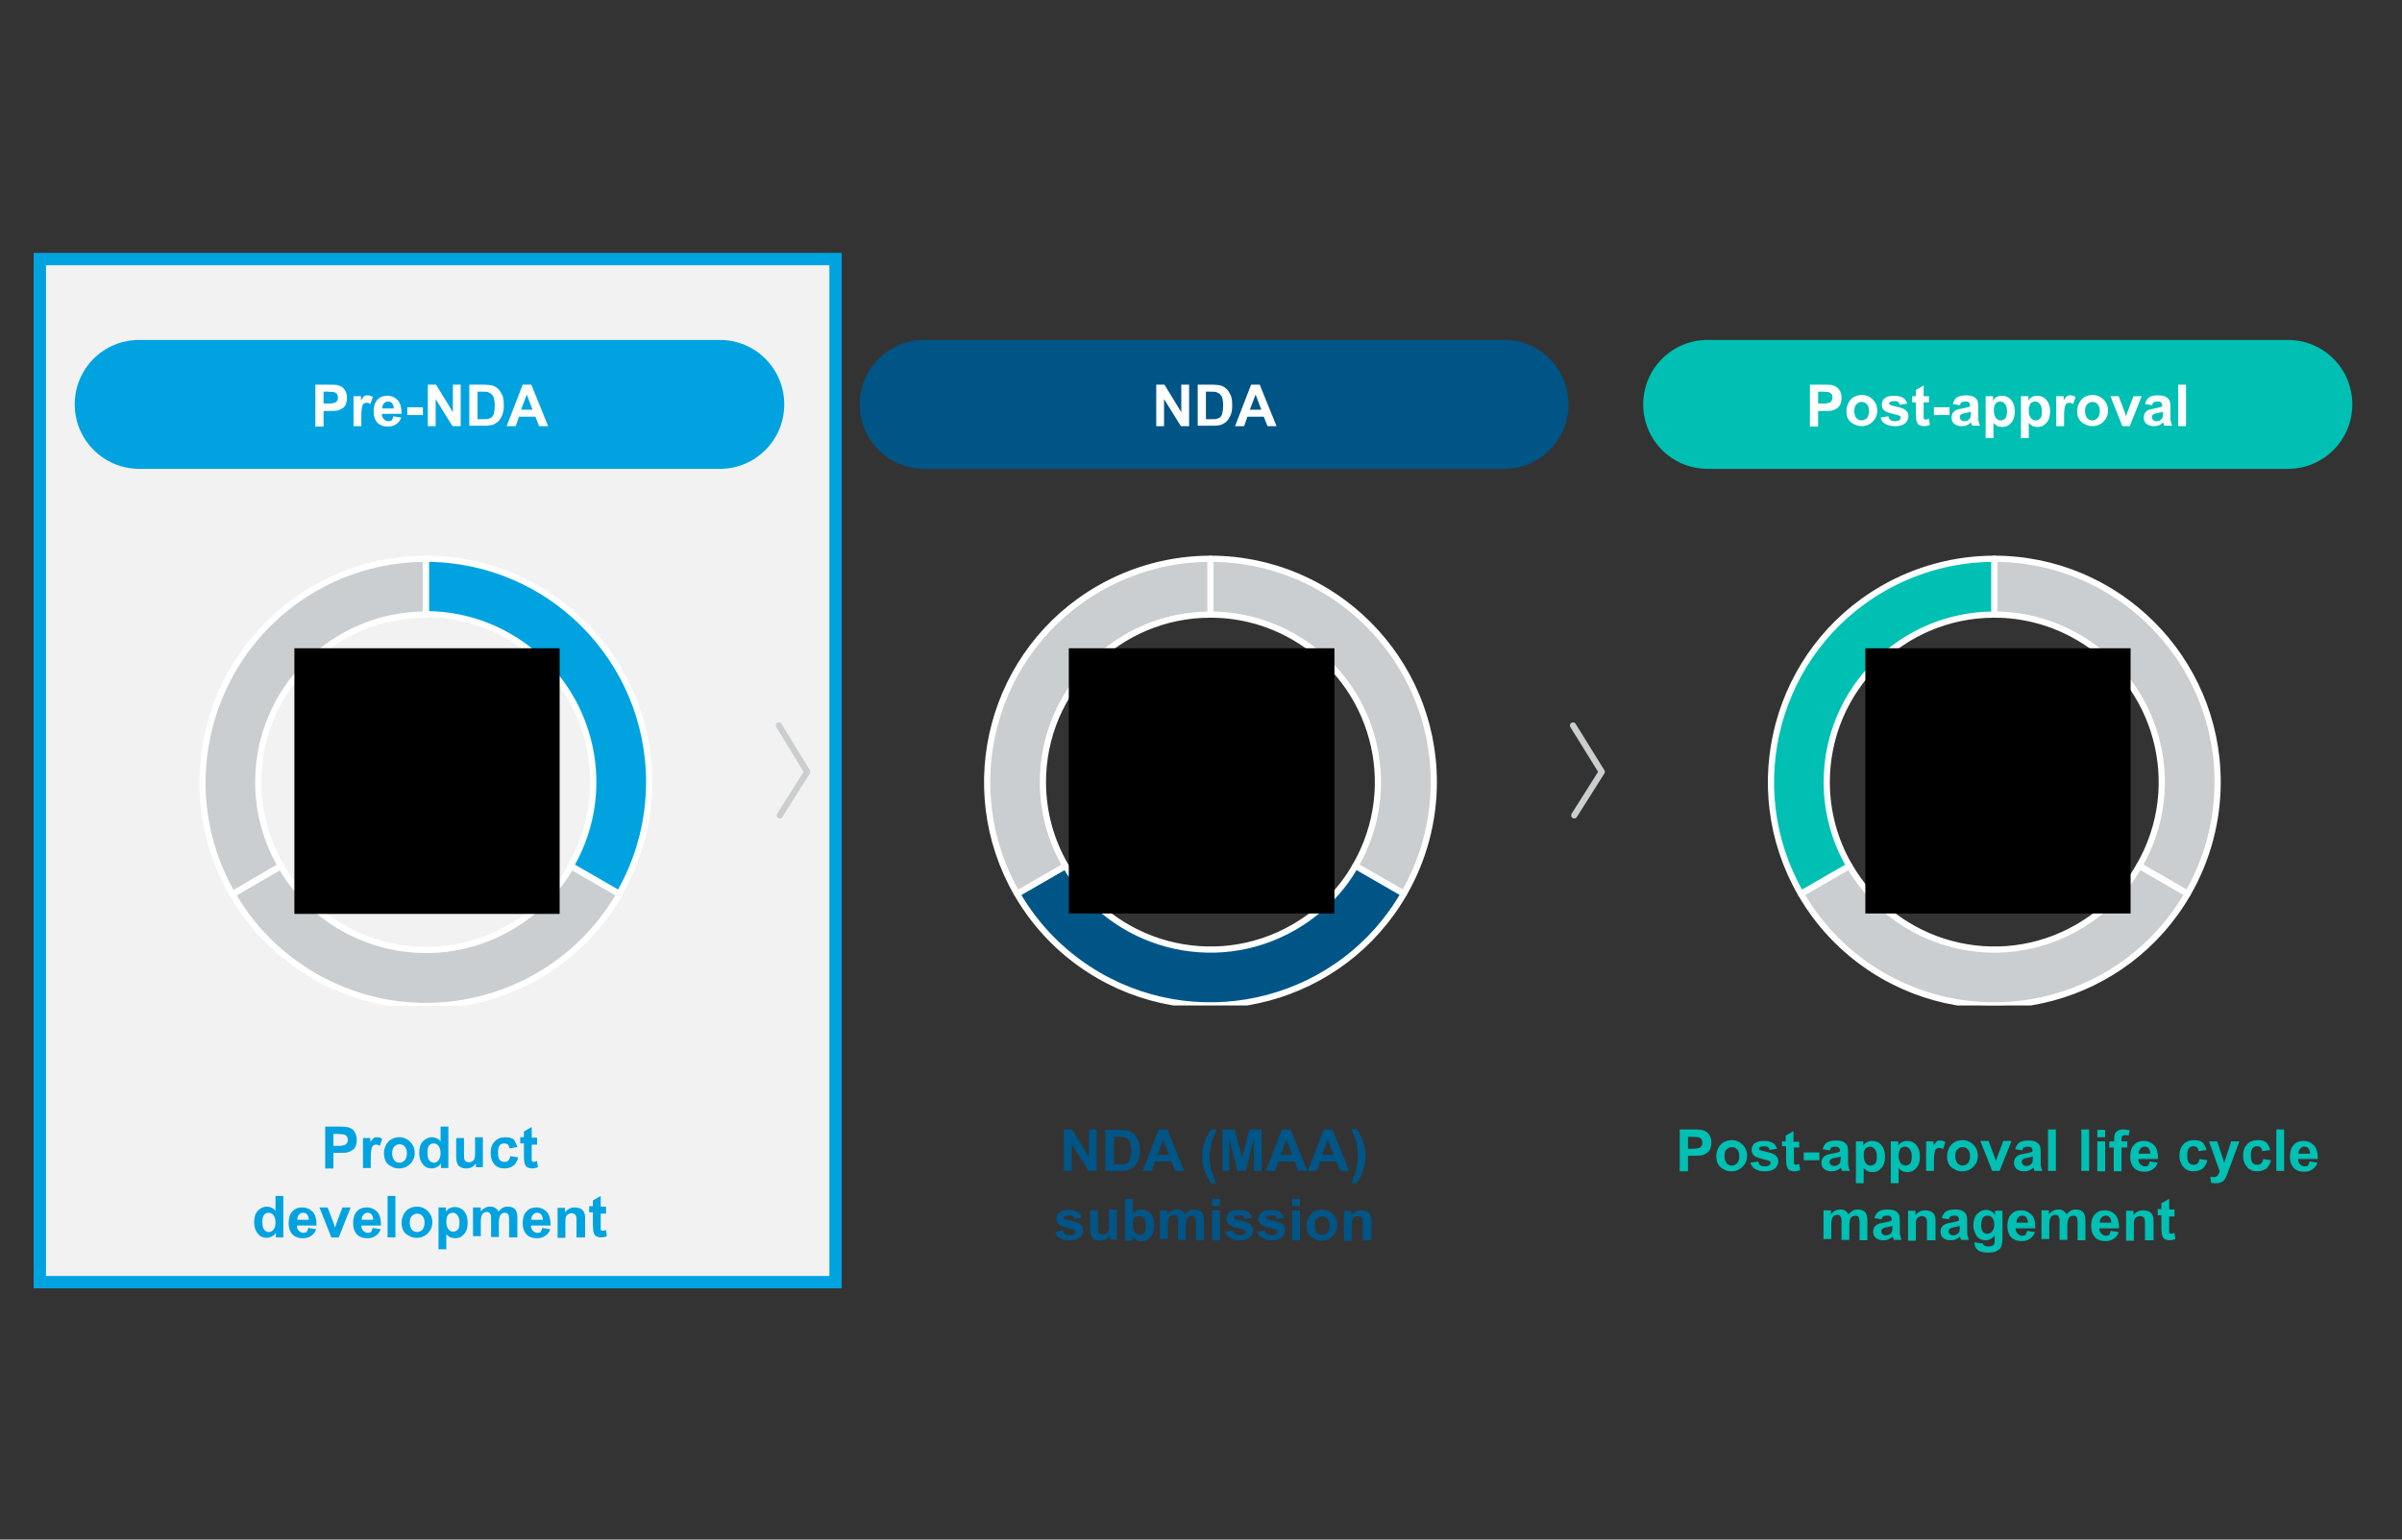 <?xml version="1.0" encoding="utf-8"?>
<!-- Generator: Adobe Illustrator 26.1.0, SVG Export Plug-In . SVG Version: 6.00 Build 0)  -->
<svg version="1.1" id="Layer_1" xmlns="http://www.w3.org/2000/svg" xmlns:xlink="http://www.w3.org/1999/xlink" x="0px" y="0px"
	 viewBox="0 0 585 375" style="enable-background:new 0 0 585 375;" xml:space="preserve">
<rect x="0" y="0" width="585" height="375" fill="#333333" stroke="none"/>
<style type="text/css">
	.st0{fill-rule:evenodd;clip-rule:evenodd;fill:#F2F2F2;}
	.st1{fill:none;stroke:#00A3E0;stroke-width:3.013;stroke-miterlimit:8;}
	
		.st2{clip-path:url(#SVGID_00000116934060345248235230000003755234637524983433_);fill:none;stroke:#CACED0;stroke-width:1.506;stroke-linecap:round;stroke-linejoin:round;stroke-miterlimit:10;}
	.st3{clip-path:url(#SVGID_00000116934060345248235230000003755234637524983433_);}
	
		.st4{clip-path:url(#SVGID_00000031173157666856060410000008269982543426972041_);fill:none;stroke:#CACED0;stroke-width:1.506;stroke-linecap:round;stroke-linejoin:round;stroke-miterlimit:10;}
	.st5{clip-path:url(#SVGID_00000031173157666856060410000008269982543426972041_);}
	
		.st6{clip-path:url(#SVGID_00000165948285073113419370000009380369134152101286_);fill-rule:evenodd;clip-rule:evenodd;fill:#00BFB3;}
	.st7{clip-path:url(#SVGID_00000165948285073113419370000009380369134152101286_);}
	.st8{clip-path:url(#SVGID_00000019643852411898292210000011908154407282057117_);}
	.st9{clip-path:url(#SVGID_00000086676261594662156850000004697621551240475566_);}
	.st10{fill:#FFFFFF;}
	.st11{clip-path:url(#SVGID_00000065780815227780591360000013939396939739998863_);}
	.st12{clip-path:url(#SVGID_00000045610065406367916150000001556594670885150349_);}
	.st13{clip-path:url(#SVGID_00000180353091959449059900000013374520992049727905_);}
	.st14{clip-path:url(#SVGID_00000106130845982843770210000018181640519257804165_);}
	.st15{clip-path:url(#SVGID_00000040533438068969558610000007549349020050488456_);}
	.st16{clip-path:url(#SVGID_00000090287191468396372740000013076231164897542279_);}
	.st17{fill:#00BFB3;}
	.st18{clip-path:url(#SVGID_00000059274071832031367570000013835625277499492494_);}
	.st19{clip-path:url(#SVGID_00000132059716041860951500000012217924811062070924_);}
	.st20{clip-path:url(#SVGID_00000023968672595714525290000012267451537591232672_);}
	.st21{clip-path:url(#SVGID_00000052803900989443494640000015742059698445979057_);}
	.st22{clip-path:url(#SVGID_00000178922353089212213790000004061233482909263261_);}
	.st23{clip-path:url(#SVGID_00000170976262165612147550000009005628609643875240_);}
	
		.st24{clip-path:url(#SVGID_00000026856445359655084890000010430211835601906568_);fill-rule:evenodd;clip-rule:evenodd;fill:#CACED0;}
	
		.st25{clip-path:url(#SVGID_00000026856445359655084890000010430211835601906568_);fill:none;stroke:#FFFFFF;stroke-width:1.506;stroke-linecap:round;stroke-linejoin:round;stroke-miterlimit:10;}
	
		.st26{clip-path:url(#SVGID_00000179617705009803452410000014537096371383465102_);fill-rule:evenodd;clip-rule:evenodd;fill:#CACED0;}
	
		.st27{clip-path:url(#SVGID_00000179617705009803452410000014537096371383465102_);fill:none;stroke:#FFFFFF;stroke-width:1.506;stroke-linecap:round;stroke-linejoin:round;stroke-miterlimit:10;}
	
		.st28{clip-path:url(#SVGID_00000134928940060276409430000013929361413719231386_);fill-rule:evenodd;clip-rule:evenodd;fill:#00BFB3;}
	
		.st29{clip-path:url(#SVGID_00000134928940060276409430000013929361413719231386_);fill:none;stroke:#FFFFFF;stroke-width:1.506;stroke-linecap:round;stroke-linejoin:round;stroke-miterlimit:10;}
	.st30{clip-path:url(#SVGID_00000000187096723657634150000007009007534980199317_);}
	.st31{clip-path:url(#SVGID_00000036231823076001606570000004726101118969710466_);}
	.st32{clip-path:url(#SVGID_00000128470144013996551050000012257516200258786453_);}
	.st33{clip-path:url(#SVGID_00000176755935180529103390000008832766050389459376_);fill:#00BFB3;}
	
		.st34{clip-path:url(#SVGID_00000109023386002969271490000018044689377668183195_);fill-rule:evenodd;clip-rule:evenodd;fill:#00A3E0;}
	.st35{clip-path:url(#SVGID_00000109023386002969271490000018044689377668183195_);}
	.st36{clip-path:url(#SVGID_00000096759353370924102430000005513791789120977798_);}
	.st37{clip-path:url(#SVGID_00000163784110486721307310000012228062932871453614_);}
	.st38{clip-path:url(#SVGID_00000005964577160298263130000001151845311419702951_);}
	.st39{clip-path:url(#SVGID_00000048503682948280077960000002928224387091036574_);}
	.st40{fill:#00A3E0;}
	.st41{clip-path:url(#SVGID_00000003074327858338708460000004690392468760374664_);}
	
		.st42{clip-path:url(#SVGID_00000041986705124305009360000012938834639113918098_);fill-rule:evenodd;clip-rule:evenodd;fill:#00A3E0;}
	
		.st43{clip-path:url(#SVGID_00000041986705124305009360000012938834639113918098_);fill:none;stroke:#FFFFFF;stroke-width:1.506;stroke-linecap:round;stroke-linejoin:round;stroke-miterlimit:10;}
	
		.st44{clip-path:url(#SVGID_00000151506273151962739410000007028751966662937013_);fill-rule:evenodd;clip-rule:evenodd;fill:#CACED0;}
	
		.st45{clip-path:url(#SVGID_00000151506273151962739410000007028751966662937013_);fill:none;stroke:#FFFFFF;stroke-width:1.506;stroke-linecap:round;stroke-linejoin:round;stroke-miterlimit:10;}
	
		.st46{clip-path:url(#SVGID_00000070841504339792804950000001418863797062256054_);fill-rule:evenodd;clip-rule:evenodd;fill:#CACED0;}
	
		.st47{clip-path:url(#SVGID_00000070841504339792804950000001418863797062256054_);fill:none;stroke:#FFFFFF;stroke-width:1.506;stroke-linecap:round;stroke-linejoin:round;stroke-miterlimit:10;}
	.st48{clip-path:url(#SVGID_00000081636888225795599020000004322974781361943191_);}
	.st49{clip-path:url(#SVGID_00000121959491524122359400000004269832574066985142_);}
	.st50{clip-path:url(#SVGID_00000054249703754603355990000016177986322532772249_);}
	.st51{clip-path:url(#SVGID_00000124867765619883994990000008340174438473695160_);fill:#00A3E0;}
	.st52{clip-path:url(#SVGID_00000153705835422788689740000008433482148084778421_);}
	.st53{fill:#005587;}
	.st54{clip-path:url(#SVGID_00000096763409447035323980000007898193351767156401_);}
	
		.st55{clip-path:url(#SVGID_00000173854080059944828170000008161145264919365254_);fill-rule:evenodd;clip-rule:evenodd;fill:#005587;}
	.st56{clip-path:url(#SVGID_00000173854080059944828170000008161145264919365254_);}
	.st57{clip-path:url(#SVGID_00000037684483791069236520000002338521492817167496_);}
	
		.st58{clip-path:url(#SVGID_00000026862143784843401070000018383909140033248132_);fill-rule:evenodd;clip-rule:evenodd;fill:#CACED0;}
	
		.st59{clip-path:url(#SVGID_00000026862143784843401070000018383909140033248132_);fill:none;stroke:#FFFFFF;stroke-width:1.506;stroke-linecap:round;stroke-linejoin:round;stroke-miterlimit:10;}
	
		.st60{clip-path:url(#SVGID_00000167364688282030803360000006569006136667982474_);fill-rule:evenodd;clip-rule:evenodd;fill:#005587;}
	
		.st61{clip-path:url(#SVGID_00000167364688282030803360000006569006136667982474_);fill:none;stroke:#FFFFFF;stroke-width:1.506;stroke-linecap:round;stroke-linejoin:round;stroke-miterlimit:10;}
	
		.st62{clip-path:url(#SVGID_00000043449602890748389280000011410345005208817539_);fill-rule:evenodd;clip-rule:evenodd;fill:#CACED0;}
	
		.st63{clip-path:url(#SVGID_00000043449602890748389280000011410345005208817539_);fill:none;stroke:#FFFFFF;stroke-width:1.506;stroke-linecap:round;stroke-linejoin:round;stroke-miterlimit:10;}
	.st64{clip-path:url(#SVGID_00000101798763549802705950000000648515716082772669_);}
	.st65{clip-path:url(#SVGID_00000120520536656971896870000018195497174869213861_);}
	.st66{clip-path:url(#SVGID_00000106126664305011399920000012637339977743541411_);}
	.st67{clip-path:url(#SVGID_00000165918115242222389740000008223690091338363009_);fill:#005587;}
</style>
<g>
	<polygon class="st0" points="9.7,63.1 203.5,63.1 203.5,312.3 9.7,312.3 9.7,63.1 	"/>
	<polygon class="st1" points="9.7,63.1 203.5,63.1 203.5,312.3 9.7,312.3 9.7,63.1 	"/>
	<g>
		<defs>
			<polygon id="SVGID_1_" points="7.7,313.8 577.7,313.8 577.7,61.6 7.7,61.6 7.7,313.8 			"/>
		</defs>
		<clipPath id="SVGID_00000119114746102944788720000014100355181996319677_">
			<use xlink:href="#SVGID_1_"  style="overflow:visible;"/>
		</clipPath>
		
			<polyline style="clip-path:url(#SVGID_00000119114746102944788720000014100355181996319677_);fill:none;stroke:#CACED0;stroke-width:1.506;stroke-linecap:round;stroke-linejoin:round;stroke-miterlimit:10;" points="
			189.7,176.7 196.6,188 189.9,198.6 		"/>
		<g style="clip-path:url(#SVGID_00000119114746102944788720000014100355181996319677_);">
			<defs>
				<polygon id="SVGID_00000053518007122495686920000017528523303314961034_" points="7.7,313.8 577.7,313.8 577.7,61.6 7.7,61.6 
					7.7,313.8 				"/>
			</defs>
			<clipPath id="SVGID_00000106112853249312658790000006971427603378038177_">
				<use xlink:href="#SVGID_00000053518007122495686920000017528523303314961034_"  style="overflow:visible;"/>
			</clipPath>
			
				<polyline style="clip-path:url(#SVGID_00000106112853249312658790000006971427603378038177_);fill:none;stroke:#CACED0;stroke-width:1.506;stroke-linecap:round;stroke-linejoin:round;stroke-miterlimit:10;" points="
				383.1,176.7 390.1,188 383.4,198.6 			"/>
			<g style="clip-path:url(#SVGID_00000106112853249312658790000006971427603378038177_);">
				<defs>
					<polygon id="SVGID_00000093145706486222213410000007120796786162384817_" points="7.7,313.8 577.7,313.8 577.7,61.6 7.7,61.6 
						7.7,313.8 					"/>
				</defs>
				<clipPath id="SVGID_00000088855710435098039070000011908030368680967100_">
					<use xlink:href="#SVGID_00000093145706486222213410000007120796786162384817_"  style="overflow:visible;"/>
				</clipPath>
				
					<path style="clip-path:url(#SVGID_00000088855710435098039070000011908030368680967100_);fill-rule:evenodd;clip-rule:evenodd;fill:#00BFB3;" d="
					M400.2,98.5c0-8.7,7-15.7,15.7-15.7h141.3c8.7,0,15.7,7,15.7,15.7l0,0c0,8.7-7,15.7-15.7,15.7H415.9
					C407.2,114.2,400.2,107.2,400.2,98.5L400.2,98.5z"/>
				<g style="clip-path:url(#SVGID_00000088855710435098039070000011908030368680967100_);">
					<defs>
						<polygon id="SVGID_00000079455528516793554780000013499807572333677963_" points="7.7,313.8 577.7,313.8 577.7,61.6 7.7,61.6 
							7.7,313.8 						"/>
					</defs>
					<clipPath id="SVGID_00000143590967213090301530000003079468817343765183_">
						<use xlink:href="#SVGID_00000079455528516793554780000013499807572333677963_"  style="overflow:visible;"/>
					</clipPath>
					<g style="clip-path:url(#SVGID_00000143590967213090301530000003079468817343765183_);">
						<defs>
							<rect id="SVGID_00000014594816190341373670000003972086532838316929_" x="7.7" y="61.6" width="570" height="252.2"/>
						</defs>
						<clipPath id="SVGID_00000104701603916500288000000002155112739129926295_">
							<use xlink:href="#SVGID_00000014594816190341373670000003972086532838316929_"  style="overflow:visible;"/>
						</clipPath>
						<g style="clip-path:url(#SVGID_00000104701603916500288000000002155112739129926295_);">
							<path class="st10" d="M440.8,103.8V93.7h3.3c1.2,0,2,0,2.4,0.2c0.6,0.2,1.1,0.5,1.4,1c0.4,0.5,0.6,1.2,0.6,2
								c0,0.6-0.1,1.1-0.3,1.6c-0.2,0.4-0.5,0.8-0.9,1c-0.3,0.2-0.7,0.4-1.1,0.5c-0.5,0.1-1.2,0.1-2.1,0.1h-1.3v3.8H440.8z
								 M442.8,95.4v2.9h1.1c0.8,0,1.3-0.1,1.6-0.2c0.3-0.1,0.5-0.3,0.6-0.5s0.2-0.5,0.2-0.8c0-0.4-0.1-0.7-0.3-0.9
								c-0.2-0.2-0.5-0.4-0.8-0.4c-0.2,0-0.7-0.1-1.5-0.1H442.8z"/>
							<path class="st10" d="M449.7,100c0-0.6,0.2-1.3,0.5-1.9c0.3-0.6,0.8-1.1,1.3-1.4c0.6-0.3,1.2-0.5,1.9-0.5
								c1.1,0,2,0.4,2.7,1.1c0.7,0.7,1.1,1.6,1.1,2.7c0,1.1-0.4,2-1.1,2.7c-0.7,0.7-1.6,1.1-2.7,1.1c-0.7,0-1.3-0.2-1.9-0.5
								c-0.6-0.3-1.1-0.7-1.4-1.3C449.8,101.6,449.7,100.9,449.7,100z M451.6,100.1c0,0.7,0.2,1.3,0.5,1.7c0.3,0.4,0.8,0.6,1.3,0.6
								c0.5,0,0.9-0.2,1.3-0.6c0.3-0.4,0.5-0.9,0.5-1.7c0-0.7-0.2-1.3-0.5-1.6c-0.3-0.4-0.8-0.6-1.3-0.6c-0.5,0-0.9,0.2-1.3,0.6
								C451.8,98.8,451.6,99.4,451.6,100.1z"/>
							<path class="st10" d="M458,101.7l1.9-0.3c0.1,0.4,0.2,0.7,0.5,0.9c0.3,0.2,0.6,0.3,1.1,0.3c0.5,0,0.9-0.1,1.1-0.3
								c0.2-0.1,0.3-0.3,0.3-0.5c0-0.1,0-0.3-0.1-0.4c-0.1-0.1-0.3-0.2-0.6-0.3c-1.6-0.3-2.5-0.7-3-0.9c-0.6-0.4-0.9-0.9-0.9-1.6
								c0-0.6,0.2-1.2,0.7-1.6c0.5-0.4,1.3-0.6,2.3-0.6c1,0,1.7,0.2,2.2,0.5c0.5,0.3,0.8,0.8,1,1.4l-1.8,0.3
								c-0.1-0.3-0.2-0.5-0.4-0.7c-0.2-0.2-0.5-0.2-0.9-0.2c-0.5,0-0.9,0.1-1.1,0.2c-0.1,0.1-0.2,0.2-0.2,0.4c0,0.1,0.1,0.3,0.2,0.3
								c0.2,0.1,0.8,0.3,1.8,0.5s1.7,0.5,2.1,0.9c0.4,0.3,0.6,0.8,0.6,1.4c0,0.7-0.3,1.2-0.8,1.7c-0.6,0.5-1.4,0.7-2.5,0.7
								c-1,0-1.8-0.2-2.4-0.6C458.5,102.9,458.2,102.4,458,101.7z"/>
							<path class="st10" d="M469.8,96.5V98h-1.3v2.9c0,0.6,0,0.9,0,1c0,0.1,0.1,0.2,0.2,0.2c0.1,0.1,0.2,0.1,0.3,0.1
								c0.2,0,0.4-0.1,0.8-0.2l0.2,1.5c-0.4,0.2-1,0.3-1.5,0.3c-0.3,0-0.7-0.1-0.9-0.2c-0.3-0.1-0.5-0.3-0.6-0.5
								c-0.1-0.2-0.2-0.4-0.3-0.8c0-0.2-0.1-0.7-0.1-1.4V98h-0.9v-1.5h0.9V95l1.9-1.1v2.6H469.8z"/>
						</g>
					</g>
					<g style="clip-path:url(#SVGID_00000143590967213090301530000003079468817343765183_);">
						<defs>
							<polygon id="SVGID_00000121979525721769498080000001186867148764913084_" points="7.7,313.8 577.7,313.8 577.7,61.6 
								7.7,61.6 7.7,313.8 							"/>
						</defs>
						<clipPath id="SVGID_00000157291864488506209510000008095909590768512946_">
							<use xlink:href="#SVGID_00000121979525721769498080000001186867148764913084_"  style="overflow:visible;"/>
						</clipPath>
						<g style="clip-path:url(#SVGID_00000157291864488506209510000008095909590768512946_);">
							<defs>
								<rect id="SVGID_00000009581708438395529510000006165101150918312620_" x="7.7" y="61.6" width="570" height="252.2"/>
							</defs>
							<clipPath id="SVGID_00000067950500848924291890000013775117352386640317_">
								<use xlink:href="#SVGID_00000009581708438395529510000006165101150918312620_"  style="overflow:visible;"/>
							</clipPath>
							<g style="clip-path:url(#SVGID_00000067950500848924291890000013775117352386640317_);">
								<path class="st10" d="M471,101.1v-1.9h3.8v1.9H471z"/>
							</g>
						</g>
						<g style="clip-path:url(#SVGID_00000157291864488506209510000008095909590768512946_);">
							<defs>
								<polygon id="SVGID_00000000224541670888855020000001284835315569690290_" points="7.7,313.8 577.7,313.8 577.7,61.6 
									7.7,61.6 7.7,313.8 								"/>
							</defs>
							<clipPath id="SVGID_00000072979276184337791850000006755917139568701056_">
								<use xlink:href="#SVGID_00000000224541670888855020000001284835315569690290_"  style="overflow:visible;"/>
							</clipPath>
							<g style="clip-path:url(#SVGID_00000072979276184337791850000006755917139568701056_);">
								<defs>
									<rect id="SVGID_00000158006476524884200220000007535122261235677589_" x="7.7" y="61.6" width="570" height="252.2"/>
								</defs>
								<clipPath id="SVGID_00000147938803145176276800000009033330300776951994_">
									<use xlink:href="#SVGID_00000158006476524884200220000007535122261235677589_"  style="overflow:visible;"/>
								</clipPath>
								<g style="clip-path:url(#SVGID_00000147938803145176276800000009033330300776951994_);">
									<path class="st10" d="M477.3,98.7l-1.7-0.3c0.2-0.7,0.5-1.2,1-1.6c0.5-0.3,1.2-0.5,2.1-0.5c0.9,0,1.5,0.1,1.9,0.3
										c0.4,0.2,0.7,0.5,0.9,0.8c0.2,0.3,0.3,0.9,0.3,1.7l0,2.2c0,0.6,0,1.1,0.1,1.4c0.1,0.3,0.2,0.6,0.3,1h-1.9
										c0-0.1-0.1-0.3-0.2-0.6c0-0.1-0.1-0.2-0.1-0.2c-0.3,0.3-0.7,0.6-1.1,0.7c-0.4,0.2-0.8,0.2-1.2,0.2c-0.7,0-1.3-0.2-1.8-0.6
										c-0.4-0.4-0.6-0.9-0.6-1.5c0-0.4,0.1-0.8,0.3-1.1c0.2-0.3,0.5-0.6,0.8-0.7c0.4-0.2,0.9-0.3,1.5-0.4
										c0.9-0.2,1.5-0.3,1.9-0.5v-0.2c0-0.4-0.1-0.6-0.3-0.8c-0.2-0.2-0.5-0.2-1-0.2c-0.3,0-0.6,0.1-0.8,0.2
										C477.6,98.1,477.4,98.4,477.3,98.7z M479.9,100.3c-0.2,0.1-0.6,0.2-1.2,0.3c-0.5,0.1-0.9,0.2-1,0.3
										c-0.3,0.2-0.4,0.4-0.4,0.7c0,0.3,0.1,0.5,0.3,0.7c0.2,0.2,0.5,0.3,0.8,0.3c0.3,0,0.7-0.1,1-0.3c0.2-0.2,0.4-0.4,0.5-0.6
										c0-0.2,0.1-0.5,0.1-0.9V100.3z"/>
									<path class="st10" d="M483.6,96.5h1.8v1.1c0.2-0.4,0.5-0.7,0.9-0.9c0.4-0.2,0.8-0.3,1.3-0.3c0.8,0,1.6,0.3,2.2,1
										c0.6,0.7,0.9,1.6,0.9,2.8c0,1.2-0.3,2.2-0.9,2.8c-0.6,0.7-1.3,1-2.2,1c-0.4,0-0.8-0.1-1.1-0.2c-0.3-0.2-0.7-0.4-1-0.8v3.7
										h-1.9V96.5z M485.6,100c0,0.8,0.2,1.4,0.5,1.8c0.3,0.4,0.7,0.6,1.2,0.6c0.4,0,0.8-0.2,1.1-0.5s0.4-0.9,0.4-1.8
										c0-0.8-0.2-1.3-0.5-1.7c-0.3-0.4-0.7-0.6-1.1-0.6c-0.5,0-0.9,0.2-1.2,0.5C485.7,98.7,485.6,99.3,485.6,100z"/>
									<path class="st10" d="M492.2,96.5h1.8v1.1c0.2-0.4,0.5-0.7,0.9-0.9c0.4-0.2,0.8-0.3,1.3-0.3c0.8,0,1.6,0.3,2.2,1
										c0.6,0.7,0.9,1.6,0.9,2.8c0,1.2-0.3,2.2-0.9,2.8c-0.6,0.7-1.3,1-2.2,1c-0.4,0-0.8-0.1-1.1-0.2c-0.3-0.2-0.7-0.4-1-0.8v3.7
										h-1.9V96.5z M494.1,100c0,0.8,0.2,1.4,0.5,1.8c0.3,0.4,0.7,0.6,1.2,0.6c0.4,0,0.8-0.2,1.1-0.5s0.4-0.9,0.4-1.8
										c0-0.8-0.2-1.3-0.5-1.7c-0.3-0.4-0.7-0.6-1.1-0.6c-0.5,0-0.9,0.2-1.2,0.5C494.3,98.7,494.1,99.3,494.1,100z"/>
									<path class="st10" d="M502.7,103.8h-1.9v-7.3h1.8v1c0.3-0.5,0.6-0.8,0.8-1c0.2-0.2,0.5-0.2,0.8-0.2c0.4,0,0.9,0.1,1.3,0.4
										l-0.6,1.7c-0.3-0.2-0.6-0.3-0.9-0.3c-0.3,0-0.5,0.1-0.7,0.2c-0.2,0.1-0.3,0.4-0.4,0.8s-0.2,1.2-0.2,2.4V103.8z"/>
									<path class="st10" d="M505.9,100c0-0.6,0.2-1.3,0.5-1.9c0.3-0.6,0.8-1.1,1.3-1.4c0.6-0.3,1.2-0.5,1.9-0.5
										c1.1,0,2,0.4,2.7,1.1c0.7,0.7,1.1,1.6,1.1,2.7c0,1.1-0.4,2-1.1,2.7c-0.7,0.7-1.6,1.1-2.7,1.1c-0.7,0-1.3-0.2-1.9-0.5
										c-0.6-0.3-1.1-0.7-1.4-1.3C506,101.6,505.9,100.9,505.9,100z M507.8,100.1c0,0.7,0.2,1.3,0.5,1.7c0.3,0.4,0.8,0.6,1.3,0.6
										s0.9-0.2,1.3-0.6c0.3-0.4,0.5-0.9,0.5-1.7c0-0.7-0.2-1.3-0.5-1.6c-0.3-0.4-0.8-0.6-1.3-0.6s-0.9,0.2-1.3,0.6
										C508,98.8,507.8,99.4,507.8,100.1z"/>
									<path class="st10" d="M516.9,103.8l-2.9-7.3h2l1.4,3.7l0.4,1.2c0.1-0.3,0.2-0.5,0.2-0.6c0.1-0.2,0.1-0.4,0.2-0.6l1.4-3.7h2
										l-2.9,7.3H516.9z"/>
									<path class="st10" d="M524.1,98.7l-1.7-0.3c0.2-0.7,0.5-1.2,1-1.6s1.2-0.5,2.1-0.5c0.9,0,1.5,0.1,1.9,0.3
										c0.4,0.2,0.7,0.5,0.9,0.8c0.2,0.3,0.3,0.9,0.3,1.7l0,2.2c0,0.6,0,1.1,0.1,1.4c0.1,0.3,0.2,0.6,0.3,1h-1.9
										c0-0.1-0.1-0.3-0.2-0.6c0-0.1-0.1-0.2-0.1-0.2c-0.3,0.3-0.7,0.6-1.1,0.7c-0.4,0.2-0.8,0.2-1.2,0.2c-0.7,0-1.3-0.2-1.8-0.6
										c-0.4-0.4-0.6-0.9-0.6-1.5c0-0.4,0.1-0.8,0.3-1.1c0.2-0.3,0.5-0.6,0.8-0.7c0.4-0.2,0.9-0.3,1.5-0.4
										c0.9-0.2,1.5-0.3,1.9-0.5v-0.2c0-0.4-0.1-0.6-0.3-0.8c-0.2-0.2-0.5-0.2-1-0.2c-0.3,0-0.6,0.1-0.8,0.2
										C524.4,98.1,524.2,98.4,524.1,98.7z M526.7,100.3c-0.2,0.1-0.6,0.2-1.2,0.3c-0.5,0.1-0.9,0.2-1,0.3
										c-0.3,0.2-0.4,0.4-0.4,0.7c0,0.3,0.1,0.5,0.3,0.7c0.2,0.2,0.5,0.3,0.8,0.3c0.3,0,0.7-0.1,1-0.3c0.2-0.2,0.4-0.4,0.5-0.6
										c0-0.2,0.1-0.5,0.1-0.9V100.3z"/>
									<path class="st10" d="M530.5,103.8V93.7h1.9v10.1H530.5z"/>
								</g>
							</g>
							<g style="clip-path:url(#SVGID_00000072979276184337791850000006755917139568701056_);">
								<defs>
									<polygon id="SVGID_00000000922232667380545980000003811108134545962661_" points="7.7,313.8 577.7,313.8 577.7,61.6 
										7.7,61.6 7.7,313.8 									"/>
								</defs>
								<clipPath id="SVGID_00000034803000525448019230000005368307631567616932_">
									<use xlink:href="#SVGID_00000000922232667380545980000003811108134545962661_"  style="overflow:visible;"/>
								</clipPath>
								<g style="clip-path:url(#SVGID_00000034803000525448019230000005368307631567616932_);">
									<defs>
										<rect id="SVGID_00000105393653107660871270000006315013459451445634_" x="7.7" y="61.6" width="570" height="252.2"/>
									</defs>
									<clipPath id="SVGID_00000032638887656664904200000000140718299427868342_">
										<use xlink:href="#SVGID_00000105393653107660871270000006315013459451445634_"  style="overflow:visible;"/>
									</clipPath>
									<g style="clip-path:url(#SVGID_00000032638887656664904200000000140718299427868342_);">
										<path class="st17" d="M409.1,285.2v-10.1h3.3c1.2,0,2,0.1,2.4,0.2c0.6,0.2,1.1,0.5,1.4,1c0.4,0.5,0.6,1.2,0.6,2
											c0,0.6-0.1,1.1-0.3,1.6c-0.2,0.4-0.5,0.8-0.9,1c-0.3,0.2-0.7,0.4-1.1,0.5c-0.5,0.1-1.2,0.1-2.1,0.1h-1.3v3.8H409.1z
											 M411.1,276.9v2.9h1.1c0.8,0,1.3-0.1,1.6-0.2c0.3-0.1,0.5-0.3,0.6-0.5c0.2-0.2,0.2-0.5,0.2-0.8c0-0.4-0.1-0.7-0.3-0.9
											c-0.2-0.2-0.5-0.4-0.8-0.4c-0.2,0-0.7-0.1-1.5-0.1H411.1z"/>
										<path class="st17" d="M418,281.5c0-0.6,0.2-1.3,0.5-1.9c0.3-0.6,0.8-1.1,1.3-1.4c0.6-0.3,1.2-0.5,1.9-0.5
											c1.1,0,2,0.4,2.7,1.1c0.7,0.7,1.1,1.6,1.1,2.7c0,1.1-0.4,2-1.1,2.7s-1.6,1.1-2.7,1.1c-0.7,0-1.3-0.1-1.9-0.5
											c-0.6-0.3-1.1-0.7-1.4-1.3S418,282.3,418,281.5z M420,281.6c0,0.7,0.2,1.3,0.5,1.7c0.3,0.4,0.8,0.6,1.3,0.6
											s0.9-0.2,1.3-0.6c0.3-0.4,0.5-0.9,0.5-1.7c0-0.7-0.2-1.3-0.5-1.6c-0.3-0.4-0.8-0.6-1.3-0.6s-0.9,0.2-1.3,0.6
											C420.1,280.3,420,280.9,420,281.6z"/>
										<path class="st17" d="M426.3,283.2l1.9-0.3c0.1,0.4,0.2,0.7,0.5,0.9c0.3,0.2,0.6,0.3,1.1,0.3c0.5,0,0.9-0.1,1.1-0.3
											c0.2-0.1,0.3-0.3,0.3-0.5c0-0.1,0-0.3-0.1-0.4c-0.1-0.1-0.3-0.2-0.6-0.3c-1.6-0.3-2.5-0.7-3-0.9c-0.6-0.4-0.9-0.9-0.9-1.6
											c0-0.6,0.2-1.2,0.7-1.6c0.5-0.4,1.3-0.6,2.3-0.6c1,0,1.7,0.2,2.2,0.5c0.5,0.3,0.8,0.8,1,1.4l-1.8,0.3
											c-0.1-0.3-0.2-0.5-0.4-0.7c-0.2-0.1-0.5-0.2-0.9-0.2c-0.5,0-0.9,0.1-1.1,0.2c-0.1,0.1-0.2,0.2-0.2,0.4
											c0,0.1,0.1,0.3,0.2,0.3c0.2,0.1,0.8,0.3,1.8,0.5c1,0.2,1.7,0.5,2.1,0.9c0.4,0.3,0.6,0.8,0.6,1.4c0,0.7-0.3,1.2-0.8,1.7
											c-0.6,0.5-1.4,0.7-2.5,0.7c-1,0-1.8-0.2-2.4-0.6C426.9,284.4,426.5,283.9,426.3,283.2z"/>
										<path class="st17" d="M438.2,278v1.5h-1.3v2.9c0,0.6,0,0.9,0,1c0,0.1,0.1,0.2,0.2,0.2c0.1,0.1,0.2,0.1,0.3,0.1
											c0.2,0,0.4-0.1,0.8-0.2l0.2,1.5c-0.4,0.2-1,0.3-1.5,0.3c-0.3,0-0.7-0.1-0.9-0.2c-0.3-0.1-0.5-0.3-0.6-0.5
											c-0.1-0.2-0.2-0.4-0.3-0.8c0-0.2-0.1-0.7-0.1-1.4v-3.2H434V278h0.9v-1.4l1.9-1.1v2.6H438.2z"/>
									</g>
								</g>
								<g style="clip-path:url(#SVGID_00000034803000525448019230000005368307631567616932_);">
									<defs>
										<polygon id="SVGID_00000133513761303908678850000015624808389192565171_" points="7.7,313.8 577.7,313.8 577.7,61.6 
											7.7,61.6 7.7,313.8 										"/>
									</defs>
									<clipPath id="SVGID_00000114767578043782141000000010759362955184590223_">
										<use xlink:href="#SVGID_00000133513761303908678850000015624808389192565171_"  style="overflow:visible;"/>
									</clipPath>
									<g style="clip-path:url(#SVGID_00000114767578043782141000000010759362955184590223_);">
										<defs>
											<rect id="SVGID_00000050635296443846737940000004488094244304274852_" x="7.7" y="61.6" width="570" height="252.2"/>
										</defs>
										<clipPath id="SVGID_00000080915279958270351010000005852529179813360789_">
											<use xlink:href="#SVGID_00000050635296443846737940000004488094244304274852_"  style="overflow:visible;"/>
										</clipPath>
										<g style="clip-path:url(#SVGID_00000080915279958270351010000005852529179813360789_);">
											<path class="st17" d="M439.3,282.6v-1.9h3.8v1.9H439.3z"/>
										</g>
									</g>
									<g style="clip-path:url(#SVGID_00000114767578043782141000000010759362955184590223_);">
										<defs>
											<polygon id="SVGID_00000165197846684707087500000007857658496933479605_" points="7.7,313.8 577.7,313.8 577.7,61.6 
												7.7,61.6 7.7,313.8 											"/>
										</defs>
										<clipPath id="SVGID_00000096773945567772971210000000409389703154291078_">
											<use xlink:href="#SVGID_00000165197846684707087500000007857658496933479605_"  style="overflow:visible;"/>
										</clipPath>
										<g style="clip-path:url(#SVGID_00000096773945567772971210000000409389703154291078_);">
											<defs>
												<rect id="SVGID_00000181049142274150096800000011165931853278669741_" x="7.7" y="61.6" width="570" height="252.2"/>
											</defs>
											<clipPath id="SVGID_00000145771118003424387470000015774246311793417857_">
												<use xlink:href="#SVGID_00000181049142274150096800000011165931853278669741_"  style="overflow:visible;"/>
											</clipPath>
											<g style="clip-path:url(#SVGID_00000145771118003424387470000015774246311793417857_);">
												<path class="st17" d="M445.6,280.2l-1.7-0.3c0.2-0.7,0.5-1.2,1-1.6c0.5-0.3,1.2-0.5,2.1-0.5c0.9,0,1.5,0.1,1.9,0.3
													c0.4,0.2,0.7,0.5,0.9,0.8c0.2,0.3,0.3,0.9,0.3,1.7l0,2.2c0,0.6,0,1.1,0.1,1.4s0.2,0.6,0.3,1h-1.9c0-0.1-0.1-0.3-0.2-0.6
													c0-0.1-0.1-0.2-0.1-0.2c-0.3,0.3-0.7,0.6-1.1,0.7c-0.4,0.2-0.8,0.2-1.2,0.2c-0.7,0-1.3-0.2-1.8-0.6
													c-0.4-0.4-0.6-0.9-0.6-1.5c0-0.4,0.1-0.8,0.3-1.1c0.2-0.3,0.5-0.6,0.8-0.7c0.4-0.2,0.9-0.3,1.5-0.4
													c0.9-0.2,1.5-0.3,1.9-0.5v-0.2c0-0.4-0.1-0.6-0.3-0.8c-0.2-0.2-0.5-0.2-1-0.2c-0.3,0-0.6,0.1-0.8,0.2
													C445.9,279.6,445.8,279.8,445.6,280.2z M448.2,281.7c-0.2,0.1-0.6,0.2-1.2,0.3c-0.5,0.1-0.9,0.2-1,0.3
													c-0.3,0.2-0.4,0.4-0.4,0.7c0,0.3,0.1,0.5,0.3,0.7c0.2,0.2,0.5,0.3,0.8,0.3c0.3,0,0.7-0.1,1-0.3c0.2-0.2,0.4-0.4,0.5-0.6
													c0-0.2,0.1-0.5,0.1-0.9V281.7z"/>
												<path class="st17" d="M452,278h1.8v1.1c0.2-0.4,0.5-0.7,0.9-0.9c0.4-0.2,0.8-0.3,1.3-0.3c0.8,0,1.6,0.3,2.2,1
													c0.6,0.7,0.9,1.6,0.9,2.8c0,1.2-0.3,2.2-0.9,2.8c-0.6,0.7-1.3,1-2.2,1c-0.4,0-0.8-0.1-1.1-0.2c-0.3-0.2-0.7-0.4-1-0.8
													v3.7H452V278z M453.9,281.5c0,0.8,0.2,1.4,0.5,1.8c0.3,0.4,0.7,0.6,1.2,0.6c0.4,0,0.8-0.2,1.1-0.5s0.4-0.9,0.4-1.8
													c0-0.8-0.2-1.3-0.5-1.7c-0.3-0.4-0.7-0.6-1.1-0.6c-0.5,0-0.9,0.2-1.2,0.5C454,280.2,453.9,280.8,453.9,281.5z"/>
												<path class="st17" d="M460.5,278h1.8v1.1c0.2-0.4,0.5-0.7,0.9-0.9s0.8-0.3,1.3-0.3c0.8,0,1.6,0.3,2.2,1s0.9,1.6,0.9,2.8
													c0,1.2-0.3,2.2-0.9,2.8c-0.6,0.7-1.3,1-2.2,1c-0.4,0-0.8-0.1-1.1-0.2s-0.7-0.4-1-0.8v3.7h-1.9V278z M462.4,281.5
													c0,0.8,0.2,1.4,0.5,1.8c0.3,0.4,0.7,0.6,1.2,0.6c0.4,0,0.8-0.2,1.1-0.5s0.4-0.9,0.4-1.8c0-0.8-0.2-1.3-0.5-1.7
													c-0.3-0.4-0.7-0.6-1.1-0.6c-0.5,0-0.9,0.2-1.2,0.5C462.6,280.2,462.4,280.8,462.4,281.5z"/>
												<path class="st17" d="M471,285.2h-1.9V278h1.8v1c0.3-0.5,0.6-0.8,0.8-1c0.2-0.2,0.5-0.2,0.8-0.2c0.4,0,0.9,0.1,1.3,0.4
													l-0.6,1.7c-0.3-0.2-0.6-0.3-0.9-0.3c-0.3,0-0.5,0.1-0.7,0.2c-0.2,0.1-0.3,0.4-0.4,0.8c-0.1,0.4-0.2,1.2-0.2,2.4V285.2z"
													/>
												<path class="st17" d="M474.2,281.5c0-0.6,0.2-1.3,0.5-1.9c0.3-0.6,0.8-1.1,1.3-1.4c0.6-0.3,1.2-0.5,1.9-0.5
													c1.1,0,2,0.4,2.7,1.1c0.7,0.7,1.1,1.6,1.1,2.7c0,1.1-0.4,2-1.1,2.7s-1.6,1.1-2.7,1.1c-0.7,0-1.3-0.1-1.9-0.5
													c-0.6-0.3-1.1-0.7-1.4-1.3S474.2,282.3,474.2,281.5z M476.2,281.6c0,0.7,0.2,1.3,0.5,1.7c0.3,0.4,0.8,0.6,1.3,0.6
													s0.9-0.2,1.3-0.6c0.3-0.4,0.5-0.9,0.5-1.7c0-0.7-0.2-1.3-0.5-1.6c-0.3-0.4-0.8-0.6-1.3-0.6s-0.9,0.2-1.3,0.6
													C476.3,280.3,476.2,280.9,476.2,281.6z"/>
												<path class="st17" d="M485.2,285.2l-2.9-7.3h2l1.4,3.7l0.4,1.2c0.1-0.3,0.2-0.5,0.2-0.6c0.1-0.2,0.1-0.4,0.2-0.6
													l1.4-3.7h2l-2.9,7.3H485.2z"/>
												<path class="st17" d="M492.5,280.2l-1.7-0.3c0.2-0.7,0.5-1.2,1-1.6c0.5-0.3,1.2-0.5,2.1-0.5c0.9,0,1.5,0.1,1.9,0.3
													c0.4,0.2,0.7,0.5,0.9,0.8c0.2,0.3,0.3,0.9,0.3,1.7l0,2.2c0,0.6,0,1.1,0.1,1.4s0.2,0.6,0.3,1h-1.9c0-0.1-0.1-0.3-0.2-0.6
													c0-0.1-0.1-0.2-0.1-0.2c-0.3,0.3-0.7,0.6-1.1,0.7c-0.4,0.2-0.8,0.2-1.2,0.2c-0.7,0-1.3-0.2-1.8-0.6
													c-0.4-0.4-0.6-0.9-0.6-1.5c0-0.4,0.1-0.8,0.3-1.1c0.2-0.3,0.5-0.6,0.8-0.7c0.4-0.2,0.9-0.3,1.5-0.4
													c0.9-0.2,1.5-0.3,1.9-0.5v-0.2c0-0.4-0.1-0.6-0.3-0.8c-0.2-0.2-0.5-0.2-1-0.2c-0.3,0-0.6,0.1-0.8,0.2
													C492.7,279.6,492.6,279.8,492.5,280.2z M495,281.7c-0.2,0.1-0.6,0.2-1.2,0.3c-0.5,0.1-0.9,0.2-1,0.3
													c-0.3,0.2-0.4,0.4-0.4,0.7c0,0.3,0.1,0.5,0.3,0.7c0.2,0.2,0.5,0.3,0.8,0.3c0.3,0,0.7-0.1,1-0.3c0.2-0.2,0.4-0.4,0.5-0.6
													c0-0.2,0.1-0.5,0.1-0.9V281.7z"/>
												<path class="st17" d="M498.8,285.2v-10.1h1.9v10.1H498.8z"/>
												<path class="st17" d="M506.9,285.2v-10.1h1.9v10.1H506.9z"/>
												<path class="st17" d="M510.8,277v-1.8h1.9v1.8H510.8z M510.8,285.2V278h1.9v7.3H510.8z"/>
												<path class="st17" d="M513.8,278h1.1v-0.5c0-0.6,0.1-1.1,0.2-1.4c0.1-0.3,0.4-0.5,0.7-0.7c0.3-0.2,0.8-0.3,1.3-0.3
													c0.5,0,1.1,0.1,1.6,0.2l-0.3,1.3c-0.3-0.1-0.6-0.1-0.9-0.1c-0.3,0-0.5,0.1-0.6,0.2c-0.1,0.1-0.2,0.4-0.2,0.8v0.5h1.4
													v1.5h-1.4v5.8h-1.9v-5.8h-1.1V278z"/>
												<path class="st17" d="M523.6,282.9l1.9,0.3c-0.2,0.7-0.6,1.2-1.2,1.6c-0.5,0.4-1.2,0.6-2,0.6c-1.3,0-2.2-0.4-2.8-1.2
													c-0.5-0.7-0.7-1.5-0.7-2.5c0-1.2,0.3-2.2,0.9-2.8c0.6-0.7,1.4-1,2.4-1c1.1,0,1.9,0.4,2.6,1.1c0.6,0.7,0.9,1.8,0.9,3.3
													h-4.8c0,0.6,0.2,1,0.5,1.3c0.3,0.3,0.7,0.5,1.1,0.5c0.3,0,0.6-0.1,0.8-0.2C523.3,283.6,523.5,283.3,523.6,282.9z
													 M523.7,281c0-0.6-0.2-1-0.4-1.3c-0.3-0.3-0.6-0.4-1-0.4c-0.4,0-0.8,0.2-1,0.5c-0.3,0.3-0.4,0.7-0.4,1.2H523.7z"/>
												<path class="st17" d="M537.4,280.1l-1.9,0.3c-0.1-0.4-0.2-0.7-0.4-0.9c-0.2-0.2-0.5-0.3-0.9-0.3c-0.5,0-0.9,0.2-1.1,0.5
													c-0.3,0.3-0.4,0.9-0.4,1.7c0,0.9,0.1,1.5,0.4,1.8c0.3,0.4,0.7,0.5,1.2,0.5c0.4,0,0.7-0.1,0.9-0.3
													c0.2-0.2,0.4-0.6,0.5-1.1l1.9,0.3c-0.2,0.9-0.6,1.5-1.1,2c-0.6,0.4-1.3,0.7-2.2,0.7c-1.1,0-1.9-0.3-2.5-1
													c-0.6-0.7-1-1.6-1-2.8c0-1.2,0.3-2.1,1-2.8c0.6-0.7,1.5-1,2.6-1c0.9,0,1.6,0.2,2.1,0.6
													C536.8,278.7,537.2,279.3,537.4,280.1z"/>
												<path class="st17" d="M538,278h2l1.7,5.2l1.7-5.2h2l-2.6,7l-0.5,1.3c-0.2,0.4-0.3,0.8-0.5,1c-0.2,0.2-0.3,0.4-0.5,0.5
													c-0.2,0.1-0.4,0.2-0.7,0.3c-0.3,0.1-0.6,0.1-1,0.1c-0.4,0-0.7,0-1.1-0.1l-0.2-1.5c0.3,0.1,0.6,0.1,0.8,0.1
													c0.4,0,0.8-0.1,1-0.4c0.2-0.3,0.4-0.6,0.5-1L538,278z"/>
												<path class="st17" d="M552.9,280.1l-1.9,0.3c-0.1-0.4-0.2-0.7-0.4-0.9c-0.2-0.2-0.5-0.3-0.9-0.3c-0.5,0-0.9,0.2-1.1,0.5
													c-0.3,0.3-0.4,0.9-0.4,1.7c0,0.9,0.1,1.5,0.4,1.8c0.3,0.4,0.7,0.5,1.2,0.5c0.4,0,0.7-0.1,0.9-0.3
													c0.2-0.2,0.4-0.6,0.5-1.1l1.9,0.3c-0.2,0.9-0.6,1.5-1.1,2c-0.6,0.4-1.3,0.7-2.2,0.7c-1.1,0-1.9-0.3-2.5-1
													c-0.6-0.7-1-1.6-1-2.8c0-1.2,0.3-2.1,1-2.8c0.6-0.7,1.5-1,2.6-1c0.9,0,1.6,0.2,2.1,0.6
													C552.3,278.7,552.7,279.3,552.9,280.1z"/>
												<path class="st17" d="M554.4,285.2v-10.1h1.9v10.1H554.4z"/>
												<path class="st17" d="M562.5,282.9l1.9,0.3c-0.2,0.7-0.6,1.2-1.2,1.6c-0.5,0.4-1.2,0.6-2,0.6c-1.3,0-2.2-0.4-2.8-1.2
													c-0.5-0.7-0.7-1.5-0.7-2.5c0-1.2,0.3-2.2,0.9-2.8c0.6-0.7,1.4-1,2.4-1c1.1,0,1.9,0.4,2.6,1.1c0.6,0.7,0.9,1.8,0.9,3.3
													h-4.8c0,0.6,0.2,1,0.5,1.3c0.3,0.3,0.7,0.5,1.1,0.5c0.3,0,0.6-0.1,0.8-0.2C562.2,283.6,562.4,283.3,562.5,282.9z
													 M562.6,281c0-0.6-0.2-1-0.4-1.3c-0.3-0.3-0.6-0.4-1-0.4c-0.4,0-0.8,0.2-1,0.5c-0.3,0.3-0.4,0.7-0.4,1.2H562.6z"/>
											</g>
										</g>
										<g style="clip-path:url(#SVGID_00000096773945567772971210000000409389703154291078_);">
											<defs>
												<polygon id="SVGID_00000087390735061067986730000010266293250627712129_" points="7.7,313.8 577.7,313.8 577.7,61.6 
													7.7,61.6 7.7,313.8 												"/>
											</defs>
											<clipPath id="SVGID_00000147205693623929850830000009296952455836348816_">
												<use xlink:href="#SVGID_00000087390735061067986730000010266293250627712129_"  style="overflow:visible;"/>
											</clipPath>
											<g style="clip-path:url(#SVGID_00000147205693623929850830000009296952455836348816_);">
												<defs>
													<rect id="SVGID_00000163036148410135597550000002106773667197353867_" x="7.7" y="61.6" width="570" height="252.2"/>
												</defs>
												<clipPath id="SVGID_00000170266733797778070730000001976367580523117451_">
													<use xlink:href="#SVGID_00000163036148410135597550000002106773667197353867_"  style="overflow:visible;"/>
												</clipPath>
												<g style="clip-path:url(#SVGID_00000170266733797778070730000001976367580523117451_);">
													<path class="st17" d="M444.1,294.8h1.8v1c0.6-0.8,1.4-1.2,2.3-1.2c0.5,0,0.9,0.1,1.2,0.3c0.3,0.2,0.6,0.5,0.8,0.9
														c0.3-0.4,0.7-0.7,1-0.9c0.4-0.2,0.8-0.3,1.2-0.3c0.5,0,1,0.1,1.4,0.3c0.4,0.2,0.6,0.5,0.8,1c0.1,0.3,0.2,0.8,0.2,1.5
														v4.7h-1.9v-4.2c0-0.7-0.1-1.2-0.2-1.4c-0.2-0.3-0.5-0.4-0.8-0.4c-0.3,0-0.5,0.1-0.8,0.2c-0.2,0.2-0.4,0.4-0.5,0.7
														c-0.1,0.3-0.2,0.8-0.2,1.5v3.5h-1.9v-4c0-0.7,0-1.2-0.1-1.4c-0.1-0.2-0.2-0.4-0.3-0.5c-0.1-0.1-0.3-0.2-0.6-0.2
														c-0.3,0-0.6,0.1-0.8,0.2c-0.2,0.2-0.4,0.4-0.5,0.7c-0.1,0.3-0.2,0.8-0.2,1.5v3.5h-1.9V294.8z"/>
													<path class="st17" d="M458.2,297l-1.7-0.3c0.2-0.7,0.5-1.2,1-1.6c0.5-0.3,1.2-0.5,2.1-0.5c0.9,0,1.5,0.1,1.9,0.3
														c0.4,0.2,0.7,0.5,0.9,0.8c0.2,0.3,0.3,0.9,0.3,1.7l0,2.2c0,0.6,0,1.1,0.1,1.4c0.1,0.3,0.2,0.6,0.3,1h-1.9
														c0-0.1-0.1-0.3-0.2-0.6c0-0.1-0.1-0.2-0.1-0.2c-0.3,0.3-0.7,0.6-1.1,0.7c-0.4,0.2-0.8,0.2-1.2,0.2
														c-0.7,0-1.3-0.2-1.8-0.6c-0.4-0.4-0.6-0.9-0.6-1.5c0-0.4,0.1-0.8,0.3-1.1c0.2-0.3,0.5-0.6,0.8-0.7
														c0.4-0.2,0.9-0.3,1.5-0.4c0.9-0.2,1.5-0.3,1.9-0.5v-0.2c0-0.4-0.1-0.6-0.3-0.8c-0.2-0.2-0.5-0.2-1-0.2
														c-0.3,0-0.6,0.1-0.8,0.2C458.5,296.5,458.3,296.7,458.2,297z M460.8,298.6c-0.2,0.1-0.6,0.2-1.2,0.3
														c-0.5,0.1-0.9,0.2-1,0.3c-0.3,0.2-0.4,0.4-0.4,0.7c0,0.3,0.1,0.5,0.3,0.7c0.2,0.2,0.5,0.3,0.8,0.3c0.3,0,0.7-0.1,1-0.3
														c0.2-0.2,0.4-0.4,0.5-0.6c0-0.2,0.1-0.5,0.1-0.9V298.6z"/>
													<path class="st17" d="M471.2,302.1h-1.9v-3.7c0-0.8,0-1.3-0.1-1.5s-0.2-0.4-0.4-0.5c-0.2-0.1-0.4-0.2-0.7-0.2
														c-0.3,0-0.6,0.1-0.9,0.3c-0.3,0.2-0.4,0.4-0.5,0.7c-0.1,0.3-0.1,0.9-0.1,1.7v3.3h-1.9v-7.3h1.8v1.1
														c0.6-0.8,1.4-1.2,2.4-1.2c0.4,0,0.8,0.1,1.2,0.2c0.4,0.2,0.6,0.3,0.8,0.6c0.2,0.2,0.3,0.5,0.4,0.8
														c0.1,0.3,0.1,0.7,0.1,1.3V302.1z"/>
													<path class="st17" d="M474.6,297l-1.7-0.3c0.2-0.7,0.5-1.2,1-1.6c0.5-0.3,1.2-0.5,2.1-0.5c0.9,0,1.5,0.1,1.9,0.3
														c0.4,0.2,0.7,0.5,0.9,0.8c0.2,0.3,0.3,0.9,0.3,1.7l0,2.2c0,0.6,0,1.1,0.1,1.4c0.1,0.3,0.2,0.6,0.3,1h-1.9
														c0-0.1-0.1-0.3-0.2-0.6c0-0.1-0.1-0.2-0.1-0.2c-0.3,0.3-0.7,0.6-1.1,0.7c-0.4,0.2-0.8,0.2-1.2,0.2
														c-0.7,0-1.3-0.2-1.8-0.6c-0.4-0.4-0.6-0.9-0.6-1.5c0-0.4,0.1-0.8,0.3-1.1s0.5-0.6,0.8-0.7c0.4-0.2,0.9-0.3,1.5-0.4
														c0.9-0.2,1.5-0.3,1.9-0.5v-0.2c0-0.4-0.1-0.6-0.3-0.8c-0.2-0.2-0.5-0.2-1-0.2c-0.3,0-0.6,0.1-0.8,0.2
														C474.9,296.5,474.7,296.7,474.6,297z M477.2,298.6c-0.2,0.1-0.6,0.2-1.2,0.3c-0.5,0.1-0.9,0.2-1,0.3
														c-0.3,0.2-0.4,0.4-0.4,0.7c0,0.3,0.1,0.5,0.3,0.7c0.2,0.2,0.5,0.3,0.8,0.3c0.3,0,0.7-0.1,1-0.3
														c0.2-0.2,0.4-0.4,0.5-0.6c0-0.2,0.1-0.5,0.1-0.9V298.6z"/>
													<path class="st17" d="M480.8,302.6l2.2,0.3c0,0.3,0.1,0.4,0.3,0.5c0.2,0.1,0.5,0.2,0.9,0.2c0.5,0,0.9-0.1,1.1-0.2
														c0.2-0.1,0.3-0.3,0.4-0.5c0.1-0.2,0.1-0.5,0.1-0.9v-1.1c-0.6,0.8-1.3,1.2-2.2,1.2c-1,0-1.8-0.4-2.3-1.2
														c-0.4-0.7-0.7-1.5-0.7-2.4c0-1.2,0.3-2.2,0.9-2.8c0.6-0.6,1.3-1,2.2-1c0.9,0,1.6,0.4,2.2,1.2v-1h1.8v6.5
														c0,0.9-0.1,1.5-0.2,1.9s-0.3,0.8-0.6,1c-0.3,0.2-0.6,0.4-1,0.6c-0.4,0.1-1,0.2-1.6,0.2c-1.2,0-2.1-0.2-2.6-0.6
														c-0.5-0.4-0.8-1-0.8-1.6C480.8,302.8,480.8,302.7,480.8,302.6z M482.5,298.3c0,0.8,0.1,1.3,0.4,1.7
														c0.3,0.4,0.7,0.5,1.1,0.5c0.5,0,0.9-0.2,1.2-0.6c0.3-0.4,0.5-0.9,0.5-1.6c0-0.8-0.2-1.3-0.5-1.7
														c-0.3-0.4-0.7-0.5-1.2-0.5c-0.5,0-0.8,0.2-1.1,0.5C482.7,297,482.5,297.6,482.5,298.3z"/>
													<path class="st17" d="M493.7,299.8l1.9,0.3c-0.2,0.7-0.6,1.2-1.2,1.6c-0.5,0.4-1.2,0.6-2,0.6c-1.3,0-2.2-0.4-2.8-1.2
														c-0.5-0.7-0.7-1.5-0.7-2.5c0-1.2,0.3-2.2,0.9-2.8c0.6-0.7,1.4-1,2.4-1c1.1,0,1.9,0.4,2.6,1.1s0.9,1.8,0.9,3.3h-4.8
														c0,0.6,0.2,1,0.5,1.3c0.3,0.3,0.7,0.5,1.1,0.5c0.3,0,0.6-0.1,0.8-0.2C493.5,300.4,493.6,300.2,493.7,299.8z
														 M493.9,297.8c0-0.6-0.2-1-0.4-1.3c-0.3-0.3-0.6-0.4-1-0.4c-0.4,0-0.8,0.2-1,0.5c-0.3,0.3-0.4,0.7-0.4,1.2H493.9z"/>
													<path class="st17" d="M497.2,294.8h1.8v1c0.6-0.8,1.4-1.2,2.3-1.2c0.5,0,0.9,0.1,1.2,0.3c0.3,0.2,0.6,0.5,0.8,0.9
														c0.3-0.4,0.7-0.7,1-0.9c0.4-0.2,0.8-0.3,1.2-0.3c0.5,0,1,0.1,1.4,0.3c0.4,0.2,0.6,0.5,0.8,1c0.1,0.3,0.2,0.8,0.2,1.5
														v4.7H506v-4.2c0-0.7-0.1-1.2-0.2-1.4c-0.2-0.3-0.5-0.4-0.8-0.4c-0.3,0-0.5,0.1-0.8,0.2c-0.2,0.2-0.4,0.4-0.5,0.7
														c-0.1,0.3-0.2,0.8-0.2,1.5v3.5h-1.9v-4c0-0.7,0-1.2-0.1-1.4c-0.1-0.2-0.2-0.4-0.3-0.5c-0.1-0.1-0.3-0.2-0.6-0.2
														c-0.3,0-0.6,0.1-0.8,0.2c-0.2,0.2-0.4,0.4-0.5,0.7c-0.1,0.3-0.2,0.8-0.2,1.5v3.5h-1.9V294.8z"/>
													<path class="st17" d="M514.1,299.8l1.9,0.3c-0.2,0.7-0.6,1.2-1.2,1.6c-0.5,0.4-1.2,0.6-2,0.6c-1.3,0-2.2-0.4-2.8-1.2
														c-0.5-0.7-0.7-1.5-0.7-2.5c0-1.2,0.3-2.2,0.9-2.8c0.6-0.7,1.4-1,2.4-1c1.1,0,1.9,0.4,2.6,1.1c0.6,0.7,0.9,1.8,0.9,3.3
														h-4.8c0,0.6,0.2,1,0.5,1.3c0.3,0.3,0.7,0.5,1.1,0.5c0.3,0,0.6-0.1,0.8-0.2C513.8,300.4,513.9,300.2,514.1,299.8z
														 M514.2,297.8c0-0.6-0.2-1-0.4-1.3c-0.3-0.3-0.6-0.4-1-0.4c-0.4,0-0.8,0.2-1,0.5c-0.3,0.3-0.4,0.7-0.4,1.2H514.2z"/>
													<path class="st17" d="M524.3,302.1h-1.9v-3.7c0-0.8,0-1.3-0.1-1.5c-0.1-0.2-0.2-0.4-0.4-0.5c-0.2-0.1-0.4-0.2-0.7-0.2
														c-0.3,0-0.6,0.1-0.9,0.3c-0.3,0.2-0.4,0.4-0.5,0.7c-0.1,0.3-0.1,0.9-0.1,1.7v3.3h-1.9v-7.3h1.8v1.1
														c0.6-0.8,1.4-1.2,2.4-1.2c0.4,0,0.8,0.1,1.2,0.2c0.4,0.2,0.6,0.3,0.8,0.6c0.2,0.2,0.3,0.5,0.4,0.8
														c0.1,0.3,0.1,0.7,0.1,1.3V302.1z"/>
													<path class="st17" d="M529.6,294.8v1.5h-1.3v2.9c0,0.6,0,0.9,0,1c0,0.1,0.1,0.2,0.2,0.2c0.1,0.1,0.2,0.1,0.3,0.1
														c0.2,0,0.4-0.1,0.8-0.2l0.2,1.5c-0.4,0.2-1,0.3-1.5,0.3c-0.3,0-0.7-0.1-0.9-0.2c-0.3-0.1-0.5-0.3-0.6-0.5
														c-0.1-0.2-0.2-0.4-0.3-0.8c0-0.2-0.1-0.7-0.1-1.4v-3.2h-0.9v-1.5h0.9v-1.4l1.9-1.1v2.6H529.6z"/>
												</g>
											</g>
										</g>
									</g>
								</g>
							</g>
						</g>
					</g>
				</g>
			</g>
		</g>
	</g>
	<g>
		<defs>
			<polygon id="SVGID_00000136408136919906029730000002419382198943483531_" points="409.8,244.9 563.3,244.9 563.3,134.3 
				409.8,134.3 409.8,244.9 			"/>
		</defs>
		<clipPath id="SVGID_00000155831645293875882880000013003370200032555146_">
			<use xlink:href="#SVGID_00000136408136919906029730000002419382198943483531_"  style="overflow:visible;"/>
		</clipPath>
		
			<path style="clip-path:url(#SVGID_00000155831645293875882880000013003370200032555146_);fill-rule:evenodd;clip-rule:evenodd;fill:#CACED0;" d="
			M485.7,136.1c30,0,54.4,24.4,54.4,54.4c0,9.5-2.5,18.9-7.3,27.2l-11.8-6.8c11.3-19.5,4.6-44.5-14.9-55.7
			c-6.2-3.6-13.2-5.5-20.4-5.5L485.7,136.1z"/>
		
			<path style="clip-path:url(#SVGID_00000155831645293875882880000013003370200032555146_);fill:none;stroke:#FFFFFF;stroke-width:1.506;stroke-linecap:round;stroke-linejoin:round;stroke-miterlimit:10;" d="
			M485.7,136.1c30,0,54.4,24.4,54.4,54.4c0,9.5-2.5,18.9-7.3,27.2l-11.8-6.8c11.3-19.5,4.6-44.5-14.9-55.7
			c-6.2-3.6-13.2-5.5-20.4-5.5L485.7,136.1z"/>
	</g>
	<g>
		<defs>
			<polygon id="SVGID_00000131328661934451730120000010648070311404839868_" points="409.8,244.9 563.3,244.9 563.3,134.3 
				409.8,134.3 409.8,244.9 			"/>
		</defs>
		<clipPath id="SVGID_00000129905111486190432590000013817226317231568063_">
			<use xlink:href="#SVGID_00000131328661934451730120000010648070311404839868_"  style="overflow:visible;"/>
		</clipPath>
		
			<path style="clip-path:url(#SVGID_00000129905111486190432590000013817226317231568063_);fill-rule:evenodd;clip-rule:evenodd;fill:#CACED0;" d="
			M532.8,217.7c-15,26-48.3,34.9-74.3,19.9c-8.3-4.8-15.1-11.6-19.9-19.9l11.8-6.8c11.3,19.5,36.2,26.2,55.7,14.9
			c6.2-3.6,11.4-8.7,14.9-14.9L532.8,217.7z"/>
		
			<path style="clip-path:url(#SVGID_00000129905111486190432590000013817226317231568063_);fill:none;stroke:#FFFFFF;stroke-width:1.506;stroke-linecap:round;stroke-linejoin:round;stroke-miterlimit:10;" d="
			M532.8,217.7c-15,26-48.3,34.9-74.3,19.9c-8.3-4.8-15.1-11.6-19.9-19.9l11.8-6.8c11.3,19.5,36.2,26.2,55.7,14.9
			c6.2-3.6,11.4-8.7,14.9-14.9L532.8,217.7z"/>
	</g>
	<g>
		<defs>
			<polygon id="SVGID_00000143593926857559604030000003146404785997765513_" points="409.8,244.9 563.3,244.9 563.3,134.3 
				409.8,134.3 409.8,244.9 			"/>
		</defs>
		<clipPath id="SVGID_00000018221218711155220210000005072580090735350412_">
			<use xlink:href="#SVGID_00000143593926857559604030000003146404785997765513_"  style="overflow:visible;"/>
		</clipPath>
		
			<path style="clip-path:url(#SVGID_00000018221218711155220210000005072580090735350412_);fill-rule:evenodd;clip-rule:evenodd;fill:#00BFB3;" d="
			M438.6,217.7c-15-26-6.1-59.3,19.9-74.3c8.3-4.8,17.7-7.3,27.2-7.3l0,13.6c-22.5,0-40.8,18.3-40.8,40.8c0,7.2,1.9,14.2,5.5,20.4
			L438.6,217.7z"/>
		
			<path style="clip-path:url(#SVGID_00000018221218711155220210000005072580090735350412_);fill:none;stroke:#FFFFFF;stroke-width:1.506;stroke-linecap:round;stroke-linejoin:round;stroke-miterlimit:10;" d="
			M438.6,217.7c-15-26-6.1-59.3,19.9-74.3c8.3-4.8,17.7-7.3,27.2-7.3l0,13.6c-22.5,0-40.8,18.3-40.8,40.8c0,7.2,1.9,14.2,5.5,20.4
			L438.6,217.7z"/>
	</g>
	<g>
		<defs>
			<polygon id="SVGID_00000096764188478937060010000004722973835490495907_" points="7.7,313.8 577.7,313.8 577.7,61.6 7.7,61.6 
				7.7,313.8 			"/>
		</defs>
		<clipPath id="SVGID_00000062194346969684477250000013604479527933571985_">
			<use xlink:href="#SVGID_00000096764188478937060010000004722973835490495907_"  style="overflow:visible;"/>
		</clipPath>
		<g style="clip-path:url(#SVGID_00000062194346969684477250000013604479527933571985_);">
			<defs>
				<polygon id="SVGID_00000066491334138699087530000010679969765223510925_" points="7.7,313.8 577.7,313.8 577.7,61.6 7.7,61.6 
					7.7,313.8 				"/>
			</defs>
			<defs>
				<polygon id="SVGID_00000105410628439392875010000004430461593095711627_" points="454.3,157.9 518.9,157.9 518.9,222.5 
					454.3,222.5 454.3,157.9 				"/>
			</defs>
			<clipPath id="SVGID_00000181077957732333077180000013090277678471637177_">
				<use xlink:href="#SVGID_00000066491334138699087530000010679969765223510925_"  style="overflow:visible;"/>
			</clipPath>
			
				<clipPath id="SVGID_00000106847844382289188210000002251023466207572389_" style="clip-path:url(#SVGID_00000181077957732333077180000013090277678471637177_);">
				<use xlink:href="#SVGID_00000105410628439392875010000004430461593095711627_"  style="overflow:visible;"/>
			</clipPath>
			<g style="clip-path:url(#SVGID_00000106847844382289188210000002251023466207572389_);">
				<defs>
					<polygon id="SVGID_00000093877160042802946880000017292889407199332229_" points="454.3,222.5 518.9,222.5 518.9,157.9 
						454.3,157.9 454.3,222.5 					"/>
				</defs>
				<clipPath id="SVGID_00000159452986901062710640000006901525991902345620_">
					<use xlink:href="#SVGID_00000093877160042802946880000017292889407199332229_"  style="overflow:visible;"/>
				</clipPath>
				<path style="clip-path:url(#SVGID_00000159452986901062710640000006901525991902345620_);fill:#00BFB3;" d="M510,205.3h-5.6
					c-0.5,0-1-0.4-1-1c0-0.5,0.4-1,1-1h4.6v-30.7h-43.2v30.7h22.7c0.5,0,1,0.4,1,1c0,0.5-0.4,1-1,1h-23.7c-0.5,0-1-0.4-1-1
					c0,0,0,0,0,0v-32.7c0-0.5,0.4-1,1-1c0,0,0,0,0,0H510c0.5,0,1,0.4,1,1c0,0,0,0,0,0v32.7C511,204.9,510.5,205.3,510,205.3
					C510,205.3,510,205.3,510,205.3L510,205.3z"/>
				<path style="clip-path:url(#SVGID_00000159452986901062710640000006901525991902345620_);fill:#00BFB3;" d="M502.9,179.2h-31.6
					c-0.5,0-1-0.4-1-1s0.4-1,1-1h31.6c0.5,0,1,0.4,1,1S503.4,179.2,502.9,179.2L502.9,179.2z"/>
				<path style="clip-path:url(#SVGID_00000159452986901062710640000006901525991902345620_);fill:#00BFB3;" d="M502.9,184.4h-31.6
					c-0.5,0-1-0.4-1-1c0-0.5,0.4-1,1-1h31.6c0.5,0,1,0.4,1,1C503.9,183.9,503.4,184.4,502.9,184.4L502.9,184.4z"/>
				<path style="clip-path:url(#SVGID_00000159452986901062710640000006901525991902345620_);fill:#00BFB3;" d="M483.2,199.3h-11.9
					c-0.5,0-1-0.4-1-1c0-0.5,0.4-1,1-1h11.9c0.5,0,1,0.4,1,1C484.1,198.9,483.7,199.3,483.2,199.3L483.2,199.3z"/>
				<path style="clip-path:url(#SVGID_00000159452986901062710640000006901525991902345620_);fill:#00BFB3;" d="M483.2,194.6h-11.9
					c-0.5,0-1-0.4-1-1c0-0.5,0.4-1,1-1h11.9c0.5,0,1,0.4,1,1C484.1,194.1,483.7,194.6,483.2,194.6L483.2,194.6z"/>
				<path style="clip-path:url(#SVGID_00000159452986901062710640000006901525991902345620_);fill:#00BFB3;" d="M500,212.2
					L500,212.2c-0.4,0-0.7-0.2-0.9-0.6l-3.1-7c-0.2-0.5,0-1.1,0.5-1.3c0.5-0.2,1.1,0,1.3,0.5l2.3,5.2l1-1.9c0.2-0.4,0.7-0.6,1.1-0.5
					l2.1,0.5l-2.8-5.7c-0.2-0.5,0-1.1,0.4-1.3c0.5-0.2,1.1,0,1.3,0.4c0,0,0,0,0,0l3.7,7.5c0.2,0.3,0.1,0.7-0.1,1
					c-0.2,0.3-0.6,0.4-1,0.3l-3.3-0.8l-1.6,3C500.7,212,500.4,212.2,500,212.2L500,212.2z"/>
				<path style="clip-path:url(#SVGID_00000159452986901062710640000006901525991902345620_);fill:#00BFB3;" d="M488.8,205.3
					c-0.1,0-0.3,0-0.4-0.1c-0.5-0.2-0.7-0.8-0.4-1.3l1.6-3.3c0.2-0.5,0.8-0.7,1.3-0.4c0.5,0.2,0.7,0.8,0.4,1.3l-1.6,3.3
					C489.5,205.1,489.1,205.3,488.8,205.3L488.8,205.3z"/>
				<path style="clip-path:url(#SVGID_00000159452986901062710640000006901525991902345620_);fill:#00BFB3;" d="M492.7,212.2
					c-0.4,0-0.7-0.2-0.9-0.5l-1.6-3l-3.3,0.8c-0.4,0.1-0.7,0-1-0.3c-0.2-0.3-0.3-0.7-0.1-1l2.1-4.2c0.2-0.5,0.8-0.7,1.3-0.4
					c0.5,0.2,0.7,0.8,0.4,1.3c0,0,0,0,0,0l-1.2,2.4l2.1-0.5c0.4-0.1,0.9,0.1,1.1,0.5l1,1.9l2.1-4.9c0.2-0.5,0.8-0.7,1.3-0.5
					c0.5,0.2,0.7,0.8,0.5,1.3l-2.9,6.8C493.5,212,493.1,212.2,492.7,212.2L492.7,212.2z"/>
				<path style="clip-path:url(#SVGID_00000159452986901062710640000006901525991902345620_);fill:#00BFB3;" d="M496.4,205.3
					c-0.2,0-0.3,0-0.5-0.1l-1.8-1h-2c-0.3,0-0.7-0.2-0.8-0.5l-1-1.8l-1.8-1c-0.3-0.2-0.5-0.5-0.5-0.8v-2l-1-1.8
					c-0.2-0.3-0.2-0.7,0-1l1-1.8v-2c0-0.3,0.2-0.7,0.5-0.8l1.8-1l1-1.8c0.2-0.3,0.5-0.5,0.8-0.5h2l1.8-1c0.3-0.2,0.7-0.2,1,0l1.8,1
					h2c0.3,0,0.7,0.2,0.8,0.5l1,1.8l1.8,1c0.3,0.2,0.5,0.5,0.5,0.8v2l1,1.8c0.2,0.3,0.2,0.7,0,1l-1,1.8v2c0,0.3-0.2,0.7-0.5,0.8
					l-1.8,1l-1,1.8c-0.2,0.3-0.5,0.5-0.8,0.5h-2l-1.8,1C496.7,205.2,496.5,205.3,496.4,205.3L496.4,205.3z M492.6,202.2h1.7
					c0.2,0,0.3,0,0.5,0.1l1.5,0.9l1.5-0.9c0.1-0.1,0.3-0.1,0.5-0.1h1.7l0.9-1.5c0.1-0.1,0.2-0.3,0.4-0.4l1.5-0.9v-1.7
					c0-0.2,0-0.3,0.1-0.5l0.9-1.5l-0.9-1.5c-0.1-0.1-0.1-0.3-0.1-0.5V192l-1.5-0.9c-0.1-0.1-0.3-0.2-0.4-0.4l-0.9-1.5h-1.7
					c-0.2,0-0.3,0-0.5-0.1l-1.5-0.9l-1.5,0.9c-0.1,0.1-0.3,0.1-0.5,0.1h-1.7l-0.9,1.5c-0.1,0.1-0.2,0.3-0.4,0.4l-1.5,0.9v1.7
					c0,0.2,0,0.3-0.1,0.5l-0.9,1.5l0.9,1.5c0.1,0.1,0.1,0.3,0.1,0.5l0,1.7l1.5,0.9c0.1,0.1,0.3,0.2,0.4,0.4L492.6,202.2z M503.8,200
					L503.8,200L503.8,200L503.8,200z"/>
				<path style="clip-path:url(#SVGID_00000159452986901062710640000006901525991902345620_);fill:#00BFB3;" d="M496.4,200.1
					c-2.4,0-4.4-2-4.4-4.4c0-2.4,2-4.4,4.4-4.4c2.4,0,4.4,2,4.4,4.4C500.7,198.1,498.8,200.1,496.4,200.1L496.4,200.1z M496.4,193.3
					c-1.3,0-2.4,1.1-2.4,2.4c0,1.3,1.1,2.4,2.4,2.4c1.3,0,2.4-1.1,2.4-2.4C498.8,194.4,497.7,193.3,496.4,193.3L496.4,193.3z"/>
			</g>
		</g>
		<g style="clip-path:url(#SVGID_00000062194346969684477250000013604479527933571985_);">
			<defs>
				<polygon id="SVGID_00000111912061285371594640000003332874793472298114_" points="7.7,313.8 577.7,313.8 577.7,61.6 7.7,61.6 
					7.7,313.8 				"/>
			</defs>
			<clipPath id="SVGID_00000138560928200898497170000018291154405399574715_">
				<use xlink:href="#SVGID_00000111912061285371594640000003332874793472298114_"  style="overflow:visible;"/>
			</clipPath>
			
				<path style="clip-path:url(#SVGID_00000138560928200898497170000018291154405399574715_);fill-rule:evenodd;clip-rule:evenodd;fill:#00A3E0;" d="
				M18.2,98.5c0-8.7,7-15.7,15.7-15.7h141.4c8.7,0,15.7,7,15.7,15.7l0,0c0,8.7-7,15.7-15.7,15.7H33.9
				C25.3,114.2,18.2,107.2,18.2,98.5L18.2,98.5z"/>
			<g style="clip-path:url(#SVGID_00000138560928200898497170000018291154405399574715_);">
				<defs>
					<polygon id="SVGID_00000019646928265500015380000001842583261124127114_" points="7.7,313.8 577.7,313.8 577.7,61.6 7.7,61.6 
						7.7,313.8 					"/>
				</defs>
				<clipPath id="SVGID_00000134242595933413992060000004549015428880692367_">
					<use xlink:href="#SVGID_00000019646928265500015380000001842583261124127114_"  style="overflow:visible;"/>
				</clipPath>
				<g style="clip-path:url(#SVGID_00000134242595933413992060000004549015428880692367_);">
					<path class="st10" d="M76.8,103.8V93.7h3.3c1.2,0,2,0,2.4,0.2c0.6,0.2,1.1,0.5,1.4,1c0.4,0.5,0.6,1.2,0.6,2
						c0,0.6-0.1,1.1-0.3,1.6s-0.5,0.8-0.9,1c-0.3,0.2-0.7,0.4-1.1,0.5c-0.5,0.1-1.2,0.1-2.1,0.1h-1.3v3.8H76.8z M78.8,95.4v2.9h1.1
						c0.8,0,1.3-0.1,1.6-0.2c0.3-0.1,0.5-0.3,0.6-0.5c0.2-0.2,0.2-0.5,0.2-0.8c0-0.4-0.1-0.7-0.3-0.9c-0.2-0.2-0.5-0.4-0.8-0.4
						c-0.2,0-0.7-0.1-1.5-0.1H78.8z"/>
					<path class="st10" d="M88,103.8h-1.9v-7.3h1.8v1c0.3-0.5,0.6-0.8,0.8-1c0.2-0.2,0.5-0.2,0.8-0.2c0.4,0,0.9,0.1,1.3,0.4
						l-0.6,1.7c-0.3-0.2-0.6-0.3-0.9-0.3c-0.3,0-0.5,0.1-0.7,0.2c-0.2,0.1-0.3,0.4-0.4,0.8c-0.1,0.4-0.2,1.2-0.2,2.4V103.8z"/>
					<path class="st10" d="M95.8,101.4l1.9,0.3c-0.2,0.7-0.6,1.2-1.2,1.6c-0.5,0.4-1.2,0.6-2,0.6c-1.3,0-2.2-0.4-2.8-1.2
						c-0.5-0.7-0.7-1.5-0.7-2.5c0-1.2,0.3-2.2,0.9-2.8c0.6-0.7,1.4-1,2.4-1c1.1,0,1.9,0.4,2.6,1.1c0.6,0.7,0.9,1.8,0.9,3.3H93
						c0,0.6,0.2,1,0.5,1.3c0.3,0.3,0.7,0.5,1.1,0.5c0.3,0,0.6-0.1,0.8-0.2C95.6,102.1,95.7,101.8,95.8,101.4z M95.9,99.5
						c0-0.6-0.2-1-0.4-1.3c-0.3-0.3-0.6-0.4-1-0.4c-0.4,0-0.8,0.2-1,0.5c-0.3,0.3-0.4,0.7-0.4,1.2H95.9z"/>
				</g>
				<g style="clip-path:url(#SVGID_00000134242595933413992060000004549015428880692367_);">
					<defs>
						<polygon id="SVGID_00000178187460117528376130000002374375463155930030_" points="7.7,313.8 577.7,313.8 577.7,61.6 7.7,61.6 
							7.7,313.8 						"/>
					</defs>
					<clipPath id="SVGID_00000056413607895700209790000017690126184833598384_">
						<use xlink:href="#SVGID_00000178187460117528376130000002374375463155930030_"  style="overflow:visible;"/>
					</clipPath>
					<g style="clip-path:url(#SVGID_00000056413607895700209790000017690126184833598384_);">
						<path class="st10" d="M99.2,101.1v-1.9h3.8v1.9H99.2z"/>
					</g>
					<g style="clip-path:url(#SVGID_00000056413607895700209790000017690126184833598384_);">
						<defs>
							<polygon id="SVGID_00000014595128202067479790000006671905247887966370_" points="7.7,313.8 577.7,313.8 577.7,61.6 
								7.7,61.6 7.7,313.8 							"/>
						</defs>
						<clipPath id="SVGID_00000127753952319131706350000017150852723327312516_">
							<use xlink:href="#SVGID_00000014595128202067479790000006671905247887966370_"  style="overflow:visible;"/>
						</clipPath>
						<g style="clip-path:url(#SVGID_00000127753952319131706350000017150852723327312516_);">
							<path class="st10" d="M104.2,103.8V93.7h2l4.1,6.7v-6.7h1.9v10.1h-2l-4.1-6.6v6.6H104.2z"/>
							<path class="st10" d="M114.3,93.7h3.7c0.8,0,1.5,0.1,1.9,0.2c0.6,0.2,1.1,0.5,1.5,0.9c0.4,0.4,0.7,1,1,1.6
								c0.2,0.6,0.3,1.4,0.3,2.4c0,0.8-0.1,1.5-0.3,2.1c-0.3,0.7-0.6,1.3-1.1,1.8c-0.4,0.3-0.8,0.6-1.4,0.8c-0.4,0.1-1,0.2-1.8,0.2
								h-3.8V93.7z M116.3,95.4v6.7h1.5c0.6,0,1,0,1.2-0.1c0.3-0.1,0.6-0.2,0.8-0.4c0.2-0.2,0.4-0.5,0.5-1c0.1-0.4,0.2-1.1,0.2-1.8
								c0-0.8-0.1-1.4-0.2-1.8c-0.1-0.4-0.3-0.7-0.6-1c-0.2-0.2-0.6-0.4-0.9-0.5c-0.3-0.1-0.8-0.1-1.7-0.1H116.3z"/>
							<path class="st10" d="M133.5,103.8h-2.2l-0.9-2.3h-4l-0.8,2.3h-2.2l3.9-10.1h2.1L133.5,103.8z M129.7,99.8l-1.4-3.7l-1.4,3.7
								H129.7z"/>
						</g>
						<g style="clip-path:url(#SVGID_00000127753952319131706350000017150852723327312516_);">
							<defs>
								<polygon id="SVGID_00000080201431717398833690000016371067478621801359_" points="7.7,313.8 577.7,313.8 577.7,61.6 
									7.7,61.6 7.7,313.8 								"/>
							</defs>
							<clipPath id="SVGID_00000139266745587371882270000010542616499533285550_">
								<use xlink:href="#SVGID_00000080201431717398833690000016371067478621801359_"  style="overflow:visible;"/>
							</clipPath>
							<g style="clip-path:url(#SVGID_00000139266745587371882270000010542616499533285550_);">
								<path class="st40" d="M79.2,284.5v-10.1h3.3c1.2,0,2,0.1,2.4,0.2c0.6,0.2,1.1,0.5,1.4,1s0.6,1.2,0.6,2
									c0,0.6-0.1,1.1-0.3,1.6s-0.5,0.8-0.9,1c-0.3,0.2-0.7,0.4-1.1,0.5c-0.5,0.1-1.2,0.1-2.1,0.1h-1.3v3.8H79.2z M81.2,276.2v2.9
									h1.1c0.8,0,1.3-0.1,1.6-0.2c0.3-0.1,0.5-0.3,0.6-0.5c0.2-0.2,0.2-0.5,0.2-0.8c0-0.4-0.1-0.7-0.3-0.9
									c-0.2-0.2-0.5-0.4-0.8-0.4c-0.2,0-0.7-0.1-1.5-0.1H81.2z"/>
								<path class="st40" d="M90.3,284.5h-1.9v-7.3h1.8v1c0.3-0.5,0.6-0.8,0.8-1c0.2-0.2,0.5-0.2,0.8-0.2c0.4,0,0.9,0.1,1.3,0.4
									l-0.6,1.7c-0.3-0.2-0.6-0.3-0.9-0.3c-0.3,0-0.5,0.1-0.7,0.2c-0.2,0.1-0.3,0.4-0.4,0.8c-0.1,0.4-0.2,1.2-0.2,2.4V284.5z"/>
								<path class="st40" d="M93.5,280.8c0-0.6,0.2-1.3,0.5-1.9c0.3-0.6,0.8-1.1,1.3-1.4c0.6-0.3,1.2-0.5,1.9-0.5
									c1.1,0,2,0.4,2.7,1.1c0.7,0.7,1.1,1.6,1.1,2.7c0,1.1-0.4,2-1.1,2.7c-0.7,0.7-1.6,1.1-2.7,1.1c-0.7,0-1.3-0.1-1.9-0.5
									c-0.6-0.3-1.1-0.7-1.4-1.3C93.7,282.3,93.5,281.6,93.5,280.8z M95.5,280.9c0,0.7,0.2,1.3,0.5,1.7c0.3,0.4,0.8,0.6,1.3,0.6
									c0.5,0,0.9-0.2,1.3-0.6c0.3-0.4,0.5-0.9,0.5-1.7c0-0.7-0.2-1.3-0.5-1.6c-0.3-0.4-0.8-0.6-1.3-0.6c-0.5,0-0.9,0.2-1.3,0.6
									C95.7,279.6,95.5,280.2,95.5,280.9z"/>
								<path class="st40" d="M109.2,284.5h-1.8v-1.1c-0.3,0.4-0.6,0.7-1.1,0.9c-0.4,0.2-0.8,0.3-1.2,0.3c-0.8,0-1.6-0.3-2.1-1
									c-0.6-0.7-0.9-1.6-0.9-2.8c0-1.2,0.3-2.2,0.9-2.8c0.6-0.6,1.3-1,2.2-1c0.8,0,1.5,0.3,2.1,1v-3.6h1.9V284.5z M104.1,280.7
									c0,0.8,0.1,1.3,0.3,1.7c0.3,0.5,0.7,0.8,1.3,0.8c0.4,0,0.8-0.2,1.1-0.6c0.3-0.4,0.5-0.9,0.5-1.7c0-0.8-0.2-1.4-0.5-1.8
									c-0.3-0.4-0.7-0.6-1.2-0.6c-0.5,0-0.8,0.2-1.1,0.5C104.2,279.5,104.1,280,104.1,280.7z"/>
								<path class="st40" d="M115.9,284.5v-1.1c-0.3,0.4-0.6,0.7-1,0.9s-0.9,0.3-1.4,0.3c-0.5,0-0.9-0.1-1.3-0.3
									c-0.4-0.2-0.7-0.5-0.8-0.9c-0.2-0.4-0.3-0.9-0.3-1.6v-4.6h1.9v3.3c0,1,0,1.7,0.1,1.9c0.1,0.2,0.2,0.4,0.4,0.5
									c0.2,0.1,0.4,0.2,0.7,0.2c0.3,0,0.6-0.1,0.9-0.3c0.3-0.2,0.4-0.4,0.5-0.7c0.1-0.3,0.1-0.9,0.1-2v-3.1h1.9v7.3H115.9z"/>
								<path class="st40" d="M126,279.4l-1.9,0.3c-0.1-0.4-0.2-0.7-0.4-0.9c-0.2-0.2-0.5-0.3-0.9-0.3c-0.5,0-0.9,0.2-1.1,0.5
									c-0.3,0.3-0.4,0.9-0.4,1.7c0,0.9,0.1,1.5,0.4,1.8c0.3,0.4,0.7,0.5,1.2,0.5c0.4,0,0.7-0.1,0.9-0.3c0.2-0.2,0.4-0.6,0.5-1.1
									l1.9,0.3c-0.2,0.9-0.6,1.5-1.1,2c-0.6,0.4-1.3,0.7-2.2,0.7c-1.1,0-1.9-0.3-2.5-1c-0.6-0.7-0.9-1.6-0.9-2.8
									c0-1.2,0.3-2.1,1-2.8s1.5-1,2.6-1c0.9,0,1.6,0.2,2.1,0.6C125.4,278.1,125.8,278.6,126,279.4z"/>
								<path class="st40" d="M130.8,277.3v1.5h-1.3v2.9c0,0.6,0,0.9,0,1c0,0.1,0.1,0.2,0.2,0.2c0.1,0.1,0.2,0.1,0.3,0.1
									c0.2,0,0.4-0.1,0.8-0.2l0.2,1.5c-0.4,0.2-1,0.3-1.5,0.3c-0.3,0-0.7-0.1-0.9-0.2c-0.3-0.1-0.5-0.3-0.6-0.5
									c-0.1-0.2-0.2-0.4-0.3-0.8c0-0.2-0.1-0.7-0.1-1.4v-3.2h-0.9v-1.5h0.9v-1.4l1.9-1.1v2.6H130.8z"/>
							</g>
							<g style="clip-path:url(#SVGID_00000139266745587371882270000010542616499533285550_);">
								<defs>
									<polygon id="SVGID_00000140721285634939523720000012064910951545987980_" points="7.7,313.8 577.7,313.8 577.7,61.6 
										7.7,61.6 7.7,313.8 									"/>
								</defs>
								<clipPath id="SVGID_00000044172343367502026530000015498742265045824163_">
									<use xlink:href="#SVGID_00000140721285634939523720000012064910951545987980_"  style="overflow:visible;"/>
								</clipPath>
								<g style="clip-path:url(#SVGID_00000044172343367502026530000015498742265045824163_);">
									<path class="st40" d="M69,301.4h-1.8v-1.1c-0.3,0.4-0.6,0.7-1.1,0.9c-0.4,0.2-0.8,0.3-1.2,0.3c-0.8,0-1.6-0.3-2.1-1
										c-0.6-0.7-0.9-1.6-0.9-2.8c0-1.2,0.3-2.2,0.9-2.8c0.6-0.6,1.3-1,2.2-1c0.8,0,1.5,0.3,2.1,1v-3.6H69V301.4z M63.9,297.6
										c0,0.8,0.1,1.3,0.3,1.7c0.3,0.5,0.7,0.8,1.3,0.8c0.4,0,0.8-0.2,1.1-0.6c0.3-0.4,0.5-0.9,0.5-1.7c0-0.8-0.2-1.4-0.5-1.8
										c-0.3-0.4-0.7-0.6-1.2-0.6c-0.5,0-0.8,0.2-1.1,0.5C64,296.4,63.9,296.9,63.9,297.6z"/>
									<path class="st40" d="M75.1,299.1l1.9,0.3c-0.2,0.7-0.6,1.2-1.2,1.6c-0.5,0.4-1.2,0.6-2,0.6c-1.3,0-2.2-0.4-2.8-1.2
										c-0.5-0.7-0.7-1.5-0.7-2.5c0-1.2,0.3-2.2,0.9-2.8c0.6-0.7,1.4-1,2.4-1c1.1,0,1.9,0.4,2.6,1.1c0.6,0.7,0.9,1.8,0.9,3.3h-4.8
										c0,0.6,0.2,1,0.5,1.3c0.3,0.3,0.7,0.5,1.1,0.5c0.3,0,0.6-0.1,0.8-0.2C74.8,299.7,75,299.5,75.1,299.1z M75.2,297.1
										c0-0.6-0.2-1-0.4-1.3c-0.3-0.3-0.6-0.4-1-0.4c-0.4,0-0.8,0.2-1,0.5c-0.3,0.3-0.4,0.7-0.4,1.2H75.2z"/>
									<path class="st40" d="M80.7,301.4l-2.9-7.3h2l1.4,3.7l0.4,1.2c0.1-0.3,0.2-0.5,0.2-0.6c0.1-0.2,0.1-0.4,0.2-0.6l1.4-3.7h2
										l-2.9,7.3H80.7z"/>
									<path class="st40" d="M90.8,299.1l1.9,0.3c-0.2,0.7-0.6,1.2-1.2,1.6c-0.5,0.4-1.2,0.6-2,0.6c-1.3,0-2.2-0.4-2.8-1.2
										c-0.5-0.7-0.7-1.5-0.7-2.5c0-1.2,0.3-2.2,0.9-2.8c0.6-0.7,1.4-1,2.4-1c1.1,0,1.9,0.4,2.6,1.1c0.6,0.7,0.9,1.8,0.9,3.3H88
										c0,0.6,0.2,1,0.5,1.3c0.3,0.3,0.7,0.5,1.1,0.5c0.3,0,0.6-0.1,0.8-0.2C90.5,299.7,90.6,299.5,90.8,299.1z M90.9,297.1
										c0-0.6-0.2-1-0.4-1.3c-0.3-0.3-0.6-0.4-1-0.4c-0.4,0-0.8,0.2-1,0.5c-0.3,0.3-0.4,0.7-0.4,1.2H90.9z"/>
									<path class="st40" d="M94.4,301.4v-10.1h1.9v10.1H94.4z"/>
									<path class="st40" d="M97.8,297.7c0-0.6,0.2-1.3,0.5-1.9c0.3-0.6,0.8-1.1,1.3-1.4c0.6-0.3,1.2-0.5,1.9-0.5
										c1.1,0,2,0.4,2.7,1.1c0.7,0.7,1.1,1.6,1.1,2.7c0,1.1-0.4,2-1.1,2.7c-0.7,0.7-1.6,1.1-2.7,1.1c-0.7,0-1.3-0.1-1.9-0.5
										c-0.6-0.3-1.1-0.7-1.4-1.3S97.8,298.5,97.8,297.7z M99.8,297.8c0,0.7,0.2,1.3,0.5,1.7c0.3,0.4,0.8,0.6,1.3,0.6
										c0.5,0,0.9-0.2,1.3-0.6c0.3-0.4,0.5-0.9,0.5-1.7c0-0.7-0.2-1.3-0.5-1.6c-0.3-0.4-0.8-0.6-1.3-0.6c-0.5,0-0.9,0.2-1.3,0.6
										C100,296.5,99.8,297,99.8,297.8z"/>
									<path class="st40" d="M106.8,294.1h1.8v1.1c0.2-0.4,0.5-0.7,0.9-0.9s0.8-0.3,1.3-0.3c0.8,0,1.6,0.3,2.2,1
										c0.6,0.7,0.9,1.6,0.9,2.8c0,1.2-0.3,2.2-0.9,2.8c-0.6,0.7-1.3,1-2.2,1c-0.4,0-0.8-0.1-1.1-0.2c-0.3-0.2-0.7-0.4-1-0.8v3.7
										h-1.9V294.1z M108.7,297.6c0,0.8,0.2,1.4,0.5,1.8c0.3,0.4,0.7,0.6,1.2,0.6c0.4,0,0.8-0.2,1.1-0.5s0.4-0.9,0.4-1.8
										c0-0.8-0.2-1.3-0.5-1.7c-0.3-0.4-0.7-0.6-1.1-0.6c-0.5,0-0.9,0.2-1.2,0.5C108.8,296.4,108.7,296.9,108.7,297.6z"/>
									<path class="st40" d="M115.3,294.1h1.8v1c0.6-0.8,1.4-1.2,2.3-1.2c0.5,0,0.9,0.1,1.2,0.3c0.3,0.2,0.6,0.5,0.8,0.9
										c0.3-0.4,0.7-0.7,1-0.9c0.4-0.2,0.8-0.3,1.2-0.3c0.5,0,1,0.1,1.4,0.3c0.4,0.2,0.6,0.5,0.8,1c0.1,0.3,0.2,0.8,0.2,1.5v4.7
										H124v-4.2c0-0.7-0.1-1.2-0.2-1.4c-0.2-0.3-0.5-0.4-0.8-0.4c-0.3,0-0.5,0.1-0.8,0.2c-0.2,0.2-0.4,0.4-0.5,0.7
										c-0.1,0.3-0.2,0.8-0.2,1.5v3.5h-1.9v-4c0-0.7,0-1.2-0.1-1.4c-0.1-0.2-0.2-0.4-0.3-0.5s-0.3-0.2-0.6-0.2
										c-0.3,0-0.6,0.1-0.8,0.2c-0.2,0.2-0.4,0.4-0.5,0.7c-0.1,0.3-0.2,0.8-0.2,1.5v3.5h-1.9V294.1z"/>
									<path class="st40" d="M132.1,299.1l1.9,0.3c-0.2,0.7-0.6,1.2-1.2,1.6c-0.5,0.4-1.2,0.6-2,0.6c-1.3,0-2.2-0.4-2.8-1.2
										c-0.5-0.7-0.7-1.5-0.7-2.5c0-1.2,0.3-2.2,0.9-2.8c0.6-0.7,1.4-1,2.4-1c1.1,0,1.9,0.4,2.6,1.1c0.6,0.7,0.9,1.8,0.9,3.3h-4.8
										c0,0.6,0.2,1,0.5,1.3c0.3,0.3,0.7,0.5,1.1,0.5c0.3,0,0.6-0.1,0.8-0.2C131.8,299.7,132,299.5,132.1,299.1z M132.2,297.1
										c0-0.6-0.2-1-0.4-1.3c-0.3-0.3-0.6-0.4-1-0.4c-0.4,0-0.8,0.2-1,0.5c-0.3,0.3-0.4,0.7-0.4,1.2H132.2z"/>
									<path class="st40" d="M142.3,301.4h-1.9v-3.7c0-0.8,0-1.3-0.1-1.5c-0.1-0.2-0.2-0.4-0.4-0.5c-0.2-0.1-0.4-0.2-0.7-0.2
										c-0.3,0-0.6,0.1-0.9,0.3c-0.3,0.2-0.4,0.4-0.5,0.7c-0.1,0.3-0.1,0.9-0.1,1.7v3.3h-1.9v-7.3h1.8v1.1
										c0.6-0.8,1.4-1.2,2.4-1.2c0.4,0,0.8,0.1,1.2,0.2c0.4,0.2,0.6,0.3,0.8,0.6c0.2,0.2,0.3,0.5,0.4,0.8c0.1,0.3,0.1,0.7,0.1,1.3
										V301.4z"/>
									<path class="st40" d="M147.6,294.1v1.5h-1.3v2.9c0,0.6,0,0.9,0,1c0,0.1,0.1,0.2,0.2,0.2s0.2,0.1,0.3,0.1
										c0.2,0,0.4-0.1,0.8-0.2l0.2,1.5c-0.4,0.2-1,0.3-1.5,0.3c-0.3,0-0.7-0.1-0.9-0.2c-0.3-0.1-0.5-0.3-0.6-0.5
										c-0.1-0.2-0.2-0.4-0.3-0.8c0-0.2-0.1-0.7-0.1-1.4v-3.2h-0.9v-1.5h0.9v-1.4l1.9-1.1v2.6H147.6z"/>
								</g>
							</g>
						</g>
					</g>
				</g>
			</g>
		</g>
	</g>
	<g>
		<defs>
			<polygon id="SVGID_00000107570968369828395530000015020904975183643018_" points="27.8,245 181.4,245 181.4,134.3 27.8,134.3 
				27.8,245 			"/>
		</defs>
		<clipPath id="SVGID_00000042734583694730946760000003766728704181980070_">
			<use xlink:href="#SVGID_00000107570968369828395530000015020904975183643018_"  style="overflow:visible;"/>
		</clipPath>
		
			<path style="clip-path:url(#SVGID_00000042734583694730946760000003766728704181980070_);fill-rule:evenodd;clip-rule:evenodd;fill:#00A3E0;" d="
			M103.7,136.1c30.1,0,54.4,24.4,54.4,54.4c0,9.6-2.5,18.9-7.3,27.2l-11.8-6.8c11.3-19.5,4.6-44.5-14.9-55.8
			c-6.2-3.6-13.2-5.5-20.4-5.5L103.7,136.1z"/>
		
			<path style="clip-path:url(#SVGID_00000042734583694730946760000003766728704181980070_);fill:none;stroke:#FFFFFF;stroke-width:1.506;stroke-linecap:round;stroke-linejoin:round;stroke-miterlimit:10;" d="
			M103.7,136.1c30.1,0,54.4,24.4,54.4,54.4c0,9.6-2.5,18.9-7.3,27.2l-11.8-6.8c11.3-19.5,4.6-44.5-14.9-55.8
			c-6.2-3.6-13.2-5.5-20.4-5.5L103.7,136.1z"/>
	</g>
	<g>
		<defs>
			<polygon id="SVGID_00000000201700276257326980000004173888838190613417_" points="27.8,245 181.4,245 181.4,134.3 27.8,134.3 
				27.8,245 			"/>
		</defs>
		<clipPath id="SVGID_00000121981816130587901080000015079496569243184028_">
			<use xlink:href="#SVGID_00000000201700276257326980000004173888838190613417_"  style="overflow:visible;"/>
		</clipPath>
		
			<path style="clip-path:url(#SVGID_00000121981816130587901080000015079496569243184028_);fill-rule:evenodd;clip-rule:evenodd;fill:#CACED0;" d="
			M150.9,217.8c-15,26-48.3,35-74.4,19.9c-8.3-4.8-15.1-11.6-19.9-19.9l11.8-6.8c11.3,19.5,36.2,26.2,55.8,14.9
			c6.2-3.6,11.4-8.7,14.9-14.9L150.9,217.8z"/>
		
			<path style="clip-path:url(#SVGID_00000121981816130587901080000015079496569243184028_);fill:none;stroke:#FFFFFF;stroke-width:1.506;stroke-linecap:round;stroke-linejoin:round;stroke-miterlimit:10;" d="
			M150.9,217.8c-15,26-48.3,35-74.4,19.9c-8.3-4.8-15.1-11.6-19.9-19.9l11.8-6.8c11.3,19.5,36.2,26.2,55.8,14.9
			c6.2-3.6,11.4-8.7,14.9-14.9L150.9,217.8z"/>
	</g>
	<g>
		<defs>
			<polygon id="SVGID_00000053515245070614757230000015018044913034645895_" points="27.8,245 181.4,245 181.4,134.3 27.8,134.3 
				27.8,245 			"/>
		</defs>
		<clipPath id="SVGID_00000093866713312376052060000006064728989824754867_">
			<use xlink:href="#SVGID_00000053515245070614757230000015018044913034645895_"  style="overflow:visible;"/>
		</clipPath>
		
			<path style="clip-path:url(#SVGID_00000093866713312376052060000006064728989824754867_);fill-rule:evenodd;clip-rule:evenodd;fill:#CACED0;" d="
			M56.6,217.8c-15-26-6.1-59.3,19.9-74.4c8.3-4.8,17.7-7.3,27.2-7.3l0,13.6c-22.5,0-40.8,18.3-40.8,40.8c0,7.2,1.9,14.2,5.5,20.4
			L56.6,217.8z"/>
		
			<path style="clip-path:url(#SVGID_00000093866713312376052060000006064728989824754867_);fill:none;stroke:#FFFFFF;stroke-width:1.506;stroke-linecap:round;stroke-linejoin:round;stroke-miterlimit:10;" d="
			M56.6,217.8c-15-26-6.1-59.3,19.9-74.4c8.3-4.8,17.7-7.3,27.2-7.3l0,13.6c-22.5,0-40.8,18.3-40.8,40.8c0,7.2,1.9,14.2,5.5,20.4
			L56.6,217.8z"/>
	</g>
	<g>
		<defs>
			<polygon id="SVGID_00000044144867480390641350000002449380109717878973_" points="7.7,313.8 577.7,313.8 577.7,61.6 7.7,61.6 
				7.7,313.8 			"/>
		</defs>
		<clipPath id="SVGID_00000098206979311977523410000004810047954167191228_">
			<use xlink:href="#SVGID_00000044144867480390641350000002449380109717878973_"  style="overflow:visible;"/>
		</clipPath>
		<g style="clip-path:url(#SVGID_00000098206979311977523410000004810047954167191228_);">
			<defs>
				<polygon id="SVGID_00000040568734435696155890000008184366940015667888_" points="7.7,313.8 577.7,313.8 577.7,61.6 7.7,61.6 
					7.7,313.8 				"/>
			</defs>
			<defs>
				<polygon id="SVGID_00000155118662349606996250000012859772751805959317_" points="71.7,157.9 136.3,157.9 136.3,222.6 
					71.7,222.6 71.7,157.9 				"/>
			</defs>
			<clipPath id="SVGID_00000059308009302233229070000006084104378432753815_">
				<use xlink:href="#SVGID_00000040568734435696155890000008184366940015667888_"  style="overflow:visible;"/>
			</clipPath>
			
				<clipPath id="SVGID_00000078758984448900076910000004403777441868577933_" style="clip-path:url(#SVGID_00000059308009302233229070000006084104378432753815_);">
				<use xlink:href="#SVGID_00000155118662349606996250000012859772751805959317_"  style="overflow:visible;"/>
			</clipPath>
			<g style="clip-path:url(#SVGID_00000078758984448900076910000004403777441868577933_);">
				<defs>
					<polygon id="SVGID_00000018208651964644305200000012071958650549096887_" points="71.7,222.6 136.3,222.6 136.3,157.9 
						71.7,157.9 71.7,222.6 					"/>
				</defs>
				<clipPath id="SVGID_00000060746378463912809560000015578191398469779090_">
					<use xlink:href="#SVGID_00000018208651964644305200000012071958650549096887_"  style="overflow:visible;"/>
				</clipPath>
				<path style="clip-path:url(#SVGID_00000060746378463912809560000015578191398469779090_);fill:#00A3E0;" d="M89.8,205
					c-3,0-5.5-2.4-5.5-5.4c0-3,2.4-5.5,5.4-5.5s5.5,2.4,5.5,5.4c0,0,0,0,0,0C95.3,202.5,92.9,205,89.8,205L89.8,205z M89.8,196
					c-1.9,0-3.5,1.5-3.6,3.5c0,1.9,1.5,3.5,3.5,3.5c1.9,0,3.5-1.5,3.6-3.5c0,0,0,0,0,0C93.3,197.6,91.8,196,89.8,196L89.8,196z"/>
				<path style="clip-path:url(#SVGID_00000060746378463912809560000015578191398469779090_);fill:#00A3E0;" d="M97.4,214.3
					c-0.5,0-1-0.4-1-1c0,0,0,0,0,0c0-5.7-3.3-8.2-6.6-8.2s-6.6,2.5-6.6,8.2c0,0.5-0.4,1-1,1s-1-0.4-1-1c0-7,4.4-10.2,8.5-10.2
					c4.1,0,8.5,3.2,8.5,10.2C98.4,213.9,97.9,214.3,97.4,214.3C97.4,214.3,97.4,214.3,97.4,214.3L97.4,214.3z"/>
				<path style="clip-path:url(#SVGID_00000060746378463912809560000015578191398469779090_);fill:#00A3E0;" d="M104.9,205
					c-3,0-5.5-2.4-5.5-5.4c0-3,2.4-5.5,5.4-5.5c3,0,5.5,2.4,5.5,5.4c0,0,0,0,0,0C110.3,202.5,107.9,205,104.9,205L104.9,205z
					 M104.9,196c-1.9,0-3.5,1.5-3.6,3.5c0,1.9,1.5,3.5,3.5,3.5c1.9,0,3.5-1.5,3.6-3.5c0,0,0,0,0,0C108.4,197.6,106.8,196,104.9,196
					L104.9,196z"/>
				<path style="clip-path:url(#SVGID_00000060746378463912809560000015578191398469779090_);fill:#00A3E0;" d="M112.4,214.3
					c-0.5,0-1-0.4-1-1c0,0,0,0,0,0c0-5.7-3.3-8.2-6.6-8.2c-3.3,0-6.6,2.5-6.6,8.2c0,0.5-0.4,1-1,1c-0.5,0-1-0.4-1-1
					c0-7,4.4-10.2,8.5-10.2c4.1,0,8.5,3.2,8.5,10.2C113.4,213.9,112.9,214.3,112.4,214.3C112.4,214.3,112.4,214.3,112.4,214.3
					L112.4,214.3z"/>
				<path style="clip-path:url(#SVGID_00000060746378463912809560000015578191398469779090_);fill:#00A3E0;" d="M119.9,205
					c-3,0-5.5-2.4-5.5-5.4c0-3,2.4-5.5,5.4-5.5c3,0,5.5,2.4,5.5,5.4c0,0,0,0,0,0C125.3,202.5,122.9,205,119.9,205L119.9,205z
					 M119.9,196c-1.9,0-3.5,1.5-3.6,3.5c0,1.9,1.5,3.5,3.5,3.5c1.9,0,3.5-1.5,3.6-3.5c0,0,0,0,0,0C123.4,197.6,121.8,196,119.9,196
					L119.9,196z"/>
				<path style="clip-path:url(#SVGID_00000060746378463912809560000015578191398469779090_);fill:#00A3E0;" d="M127.4,214.3
					c-0.5,0-1-0.4-1-1c0,0,0,0,0,0c0-5.7-3.3-8.2-6.6-8.2c-3.3,0-6.6,2.5-6.6,8.2c0,0.5-0.4,1-1,1c-0.5,0-1-0.4-1-1
					c0-7,4.4-10.2,8.5-10.2c4.1,0,8.5,3.2,8.5,10.2C128.4,213.9,128,214.3,127.4,214.3C127.4,214.3,127.4,214.3,127.4,214.3
					L127.4,214.3z"/>
				<path style="clip-path:url(#SVGID_00000060746378463912809560000015578191398469779090_);fill:#00A3E0;" d="M123.6,185.7H86.2
					c-0.5,0-1-0.4-1-1c0-0.5,0.4-1,1-1h37.4c0.5,0,1,0.4,1,1C124.5,185.3,124.1,185.7,123.6,185.7L123.6,185.7z"/>
				<path style="clip-path:url(#SVGID_00000060746378463912809560000015578191398469779090_);fill:#00A3E0;" d="M104.9,191
					c-0.5,0-1-0.4-1-1c0,0,0,0,0,0v-5.3c0-0.5,0.4-1,1-1c0.5,0,1,0.4,1,1v5.3C105.8,190.6,105.4,191,104.9,191
					C104.9,191,104.9,191,104.9,191L104.9,191z"/>
				<path style="clip-path:url(#SVGID_00000060746378463912809560000015578191398469779090_);fill:#00A3E0;" d="M89.6,180.4
					c0,0.8-0.7,1.5-1.5,1.5c-0.8,0-1.5-0.7-1.5-1.5c0-0.8,0.7-1.5,1.5-1.5C89,179,89.6,179.6,89.6,180.4L89.6,180.4z"/>
				<path style="clip-path:url(#SVGID_00000060746378463912809560000015578191398469779090_);fill:#00A3E0;" d="M96.3,180.4
					c0,0.8-0.7,1.5-1.5,1.5c-0.8,0-1.5-0.7-1.5-1.5c0-0.8,0.7-1.5,1.5-1.5C95.7,179,96.3,179.6,96.3,180.4L96.3,180.4z"/>
				<path style="clip-path:url(#SVGID_00000060746378463912809560000015578191398469779090_);fill:#00A3E0;" d="M103,180.4
					c0,0.8-0.7,1.5-1.5,1.5c-0.8,0-1.5-0.7-1.5-1.5c0-0.8,0.7-1.5,1.5-1.5C102.3,179,103,179.6,103,180.4L103,180.4z"/>
				<path style="clip-path:url(#SVGID_00000060746378463912809560000015578191398469779090_);fill:#00A3E0;" d="M109.7,180.4
					c0,0.8-0.7,1.5-1.5,1.5c-0.8,0-1.5-0.7-1.5-1.5c0-0.8,0.7-1.5,1.5-1.5C109,179,109.7,179.6,109.7,180.4L109.7,180.4z"/>
				<path style="clip-path:url(#SVGID_00000060746378463912809560000015578191398469779090_);fill:#00A3E0;" d="M116.3,180.4
					c0,0.8-0.7,1.5-1.5,1.5c-0.8,0-1.5-0.7-1.5-1.5c0-0.8,0.7-1.5,1.5-1.5C115.7,179,116.3,179.6,116.3,180.4L116.3,180.4z"/>
				<path style="clip-path:url(#SVGID_00000060746378463912809560000015578191398469779090_);fill:#00A3E0;" d="M123,180.4
					c0,0.8-0.7,1.5-1.5,1.5c-0.8,0-1.5-0.7-1.5-1.5c0-0.8,0.7-1.5,1.5-1.5C122.4,179,123,179.6,123,180.4L123,180.4z"/>
				<path style="clip-path:url(#SVGID_00000060746378463912809560000015578191398469779090_);fill:#00A3E0;" d="M96.2,175.4
					c0,0.8-0.6,1.4-1.4,1.4c-0.8,0-1.4-0.6-1.4-1.4c0-0.8,0.6-1.4,1.4-1.4C95.6,174.1,96.2,174.7,96.2,175.4L96.2,175.4z"/>
				<path style="clip-path:url(#SVGID_00000060746378463912809560000015578191398469779090_);fill:#00A3E0;" d="M103,175.4
					c0,0.8-0.7,1.5-1.5,1.5c-0.8,0-1.5-0.7-1.5-1.5c0-0.8,0.7-1.5,1.5-1.5C102.3,174,103,174.6,103,175.4L103,175.4z"/>
				<path style="clip-path:url(#SVGID_00000060746378463912809560000015578191398469779090_);fill:#00A3E0;" d="M109.7,175.4
					c0,0.8-0.7,1.5-1.5,1.5c-0.8,0-1.5-0.7-1.5-1.5c0-0.8,0.7-1.5,1.5-1.5C109,174,109.7,174.6,109.7,175.4L109.7,175.4z"/>
				<path style="clip-path:url(#SVGID_00000060746378463912809560000015578191398469779090_);fill:#00A3E0;" d="M123,175.4
					c0,0.8-0.7,1.5-1.5,1.5c-0.8,0-1.5-0.7-1.5-1.5c0-0.8,0.7-1.5,1.5-1.5C122.4,174,123,174.6,123,175.4L123,175.4z"/>
				<path style="clip-path:url(#SVGID_00000060746378463912809560000015578191398469779090_);fill:#00A3E0;" d="M103,170.4
					c0,0.8-0.7,1.5-1.5,1.5c-0.8,0-1.5-0.7-1.5-1.5c0-0.8,0.7-1.5,1.5-1.5C102.3,169,103,169.6,103,170.4L103,170.4z"/>
			</g>
		</g>
		<g style="clip-path:url(#SVGID_00000098206979311977523410000004810047954167191228_);">
			<defs>
				<polygon id="SVGID_00000108297865013971256030000017352997165751781563_" points="7.7,313.8 577.7,313.8 577.7,61.6 7.7,61.6 
					7.7,313.8 				"/>
			</defs>
			<clipPath id="SVGID_00000165918346308817921170000008170397360685521849_">
				<use xlink:href="#SVGID_00000108297865013971256030000017352997165751781563_"  style="overflow:visible;"/>
			</clipPath>
			<g style="clip-path:url(#SVGID_00000165918346308817921170000008170397360685521849_);">
				<path class="st53" d="M259.1,285.2v-10.1h2l4.1,6.7v-6.7h1.9v10.1h-2l-4.1-6.6v6.6H259.1z"/>
				<path class="st53" d="M269.2,275.2h3.7c0.8,0,1.5,0.1,1.9,0.2c0.6,0.2,1.1,0.5,1.5,0.9c0.4,0.4,0.7,1,1,1.6
					c0.2,0.6,0.3,1.4,0.3,2.4c0,0.8-0.1,1.5-0.3,2.1c-0.3,0.7-0.6,1.3-1.1,1.8c-0.4,0.3-0.8,0.6-1.4,0.8c-0.4,0.1-1,0.2-1.8,0.2
					h-3.8V275.2z M271.3,276.9v6.7h1.5c0.6,0,1,0,1.2-0.1c0.3-0.1,0.6-0.2,0.8-0.4c0.2-0.2,0.4-0.5,0.5-1c0.1-0.5,0.2-1.1,0.2-1.8
					c0-0.8-0.1-1.4-0.2-1.8c-0.1-0.4-0.3-0.7-0.6-1c-0.2-0.2-0.6-0.4-0.9-0.5c-0.3-0.1-0.8-0.1-1.7-0.1H271.3z"/>
				<path class="st53" d="M288.4,285.2h-2.2l-0.9-2.3h-4l-0.8,2.3h-2.2l3.9-10.1h2.1L288.4,285.2z M284.7,281.3l-1.4-3.7l-1.4,3.7
					H284.7z"/>
				<path class="st53" d="M296.2,288.2h-1.3c-0.7-1.1-1.2-2.2-1.6-3.3c-0.4-1.1-0.5-2.2-0.5-3.3c0-1.3,0.2-2.6,0.7-3.7
					c0.4-1,0.9-2,1.5-2.8h1.3c-0.6,1.4-1.1,2.6-1.3,3.5c-0.2,1-0.4,2-0.4,3.1c0,0.7,0.1,1.5,0.2,2.3c0.1,0.8,0.3,1.5,0.6,2.2
					C295.5,286.6,295.8,287.3,296.2,288.2z"/>
				<path class="st53" d="M297.7,285.2v-10.1h3l1.8,6.9l1.8-6.9h3v10.1h-1.9v-7.9l-2,7.9h-2l-2-7.9v7.9H297.7z"/>
				<path class="st53" d="M318.4,285.2h-2.2l-0.9-2.3h-4l-0.8,2.3h-2.2l3.9-10.1h2.1L318.4,285.2z M314.7,281.3l-1.4-3.7l-1.4,3.7
					H314.7z"/>
				<path class="st53" d="M328.6,285.2h-2.2l-0.9-2.3h-4l-0.8,2.3h-2.2l3.9-10.1h2.1L328.6,285.2z M324.8,281.3l-1.4-3.7l-1.4,3.7
					H324.8z"/>
				<path class="st53" d="M329.1,288.2c0.4-0.8,0.6-1.4,0.8-1.9c0.2-0.4,0.3-0.9,0.4-1.5c0.1-0.6,0.2-1.1,0.3-1.6
					c0.1-0.5,0.1-1,0.1-1.6c0-1.1-0.1-2.1-0.3-3.1c-0.2-1-0.7-2.1-1.3-3.5h1.3c0.7,1,1.2,2,1.6,3.1c0.4,1.1,0.6,2.2,0.6,3.4
					c0,1-0.2,2-0.5,3.1c-0.3,1.2-0.9,2.4-1.7,3.6H329.1z"/>
			</g>
			<g style="clip-path:url(#SVGID_00000165918346308817921170000008170397360685521849_);">
				<defs>
					<polygon id="SVGID_00000144331990246404875490000012122940064746923408_" points="7.7,313.8 577.7,313.8 577.7,61.6 7.7,61.6 
						7.7,313.8 					"/>
				</defs>
				<clipPath id="SVGID_00000057138891313357632170000014465983450284918170_">
					<use xlink:href="#SVGID_00000144331990246404875490000012122940064746923408_"  style="overflow:visible;"/>
				</clipPath>
				<g style="clip-path:url(#SVGID_00000057138891313357632170000014465983450284918170_);">
					<path class="st53" d="M257,300l1.9-0.3c0.1,0.4,0.2,0.7,0.5,0.9c0.3,0.2,0.6,0.3,1.1,0.3c0.5,0,0.9-0.1,1.1-0.3
						c0.2-0.1,0.3-0.3,0.3-0.5c0-0.1,0-0.3-0.1-0.4c-0.1-0.1-0.3-0.2-0.6-0.3c-1.6-0.3-2.5-0.7-3-0.9c-0.6-0.4-0.9-0.9-0.9-1.6
						c0-0.6,0.2-1.2,0.7-1.6c0.5-0.4,1.3-0.6,2.3-0.6c1,0,1.7,0.2,2.2,0.5c0.5,0.3,0.8,0.8,1,1.4l-1.8,0.3c-0.1-0.3-0.2-0.5-0.4-0.7
						c-0.2-0.1-0.5-0.2-0.9-0.2c-0.5,0-0.9,0.1-1.1,0.2c-0.1,0.1-0.2,0.2-0.2,0.4c0,0.1,0.1,0.3,0.2,0.3c0.2,0.1,0.8,0.3,1.8,0.5
						c1,0.2,1.7,0.5,2.1,0.9c0.4,0.3,0.6,0.8,0.6,1.4c0,0.7-0.3,1.2-0.8,1.7c-0.6,0.5-1.4,0.7-2.5,0.7c-1,0-1.8-0.2-2.4-0.6
						C257.6,301.3,257.2,300.7,257,300z"/>
					<path class="st53" d="M270.3,302.1V301c-0.3,0.4-0.6,0.7-1,0.9c-0.4,0.2-0.9,0.3-1.4,0.3c-0.5,0-0.9-0.1-1.3-0.3
						c-0.4-0.2-0.7-0.5-0.8-0.9c-0.2-0.4-0.3-0.9-0.3-1.6v-4.6h1.9v3.3c0,1,0,1.7,0.1,1.9c0.1,0.2,0.2,0.4,0.4,0.5
						c0.2,0.1,0.4,0.2,0.7,0.2c0.3,0,0.6-0.1,0.9-0.3c0.3-0.2,0.4-0.4,0.5-0.7c0.1-0.3,0.1-0.9,0.1-2v-3.1h1.9v7.3H270.3z"/>
					<path class="st53" d="M274,302.1v-10.1h1.9v3.6c0.6-0.7,1.3-1,2.1-1c0.9,0,1.6,0.3,2.2,1c0.6,0.6,0.9,1.6,0.9,2.8
						c0,1.2-0.3,2.2-0.9,2.9c-0.6,0.7-1.3,1-2.2,1c-0.4,0-0.8-0.1-1.2-0.3c-0.4-0.2-0.8-0.5-1-0.9v1.1H274z M275.9,298.3
						c0,0.8,0.1,1.3,0.4,1.7c0.3,0.5,0.8,0.8,1.3,0.8c0.4,0,0.8-0.2,1.1-0.5s0.4-0.9,0.4-1.7c0-0.8-0.2-1.4-0.5-1.8
						c-0.3-0.4-0.7-0.6-1.2-0.6c-0.5,0-0.8,0.2-1.2,0.5C276.1,297,275.9,297.6,275.9,298.3z"/>
					<path class="st53" d="M282.5,294.8h1.8v1c0.6-0.8,1.4-1.2,2.3-1.2c0.5,0,0.9,0.1,1.2,0.3c0.3,0.2,0.6,0.5,0.8,0.9
						c0.3-0.4,0.7-0.7,1-0.9c0.4-0.2,0.8-0.3,1.2-0.3c0.5,0,1,0.1,1.4,0.3c0.4,0.2,0.6,0.5,0.8,1c0.1,0.3,0.2,0.8,0.2,1.5v4.7h-1.9
						v-4.2c0-0.7-0.1-1.2-0.2-1.4c-0.2-0.3-0.5-0.4-0.8-0.4c-0.3,0-0.5,0.1-0.8,0.2c-0.2,0.2-0.4,0.4-0.5,0.7
						c-0.1,0.3-0.2,0.8-0.2,1.5v3.5h-1.9v-4c0-0.7,0-1.2-0.1-1.4c-0.1-0.2-0.2-0.4-0.3-0.5c-0.1-0.1-0.3-0.2-0.6-0.2
						c-0.3,0-0.6,0.1-0.8,0.2c-0.2,0.2-0.4,0.4-0.5,0.7c-0.1,0.3-0.2,0.8-0.2,1.5v3.5h-1.9V294.8z"/>
					<path class="st53" d="M295.2,293.8v-1.8h1.9v1.8H295.2z M295.2,302.1v-7.3h1.9v7.3H295.2z"/>
					<path class="st53" d="M298.4,300l1.9-0.3c0.1,0.4,0.2,0.7,0.5,0.9c0.3,0.2,0.6,0.3,1.1,0.3c0.5,0,0.9-0.1,1.1-0.3
						c0.2-0.1,0.3-0.3,0.3-0.5c0-0.1,0-0.3-0.1-0.4c-0.1-0.1-0.3-0.2-0.6-0.3c-1.6-0.3-2.5-0.7-3-0.9c-0.6-0.4-0.9-0.9-0.9-1.6
						c0-0.6,0.2-1.2,0.7-1.6c0.5-0.4,1.3-0.6,2.3-0.6c1,0,1.7,0.2,2.2,0.5c0.5,0.3,0.8,0.8,1,1.4l-1.8,0.3c-0.1-0.3-0.2-0.5-0.4-0.7
						c-0.2-0.1-0.5-0.2-0.9-0.2c-0.5,0-0.9,0.1-1.1,0.2c-0.1,0.1-0.2,0.2-0.2,0.4c0,0.1,0.1,0.3,0.2,0.3c0.2,0.1,0.8,0.3,1.8,0.5
						c1,0.2,1.7,0.5,2.1,0.9c0.4,0.3,0.6,0.8,0.6,1.4c0,0.7-0.3,1.2-0.8,1.7c-0.6,0.5-1.4,0.7-2.5,0.7c-1,0-1.8-0.2-2.4-0.6
						C299,301.3,298.6,300.7,298.4,300z"/>
					<path class="st53" d="M306.2,300l1.9-0.3c0.1,0.4,0.2,0.7,0.5,0.9c0.3,0.2,0.6,0.3,1.1,0.3c0.5,0,0.9-0.1,1.1-0.3
						c0.2-0.1,0.3-0.3,0.3-0.5c0-0.1,0-0.3-0.1-0.4c-0.1-0.1-0.3-0.2-0.6-0.3c-1.6-0.3-2.5-0.7-3-0.9c-0.6-0.4-0.9-0.9-0.9-1.6
						c0-0.6,0.2-1.2,0.7-1.6c0.5-0.4,1.3-0.6,2.3-0.6c1,0,1.7,0.2,2.2,0.5c0.5,0.3,0.8,0.8,1,1.4l-1.8,0.3c-0.1-0.3-0.2-0.5-0.4-0.7
						c-0.2-0.1-0.5-0.2-0.9-0.2c-0.5,0-0.9,0.1-1.1,0.2c-0.1,0.1-0.2,0.2-0.2,0.4c0,0.1,0.1,0.3,0.2,0.3c0.2,0.1,0.8,0.3,1.8,0.5
						c1,0.2,1.7,0.5,2.1,0.9c0.4,0.3,0.6,0.8,0.6,1.4c0,0.7-0.3,1.2-0.8,1.7c-0.6,0.5-1.4,0.7-2.5,0.7c-1,0-1.8-0.2-2.4-0.6
						C306.8,301.3,306.4,300.7,306.2,300z"/>
					<path class="st53" d="M314.7,293.8v-1.8h1.9v1.8H314.7z M314.7,302.1v-7.3h1.9v7.3H314.7z"/>
					<path class="st53" d="M318.2,298.4c0-0.6,0.2-1.3,0.5-1.9c0.3-0.6,0.8-1.1,1.3-1.4c0.6-0.3,1.2-0.5,1.9-0.5
						c1.1,0,2,0.4,2.7,1.1c0.7,0.7,1.1,1.6,1.1,2.7c0,1.1-0.4,2-1.1,2.7c-0.7,0.7-1.6,1.1-2.7,1.1c-0.7,0-1.3-0.1-1.9-0.5
						c-0.6-0.3-1.1-0.7-1.4-1.3C318.3,299.9,318.2,299.2,318.2,298.4z M320.2,298.5c0,0.7,0.2,1.3,0.5,1.7c0.3,0.4,0.8,0.6,1.3,0.6
						c0.5,0,0.9-0.2,1.3-0.6c0.3-0.4,0.5-0.9,0.5-1.7c0-0.7-0.2-1.3-0.5-1.6c-0.3-0.4-0.8-0.6-1.3-0.6c-0.5,0-0.9,0.2-1.3,0.6
						C320.3,297.2,320.2,297.7,320.2,298.5z"/>
					<path class="st53" d="M333.8,302.1h-1.9v-3.7c0-0.8,0-1.3-0.1-1.5c-0.1-0.2-0.2-0.4-0.4-0.5c-0.2-0.1-0.4-0.2-0.7-0.2
						c-0.3,0-0.6,0.1-0.9,0.3c-0.3,0.2-0.4,0.4-0.5,0.7c-0.1,0.3-0.1,0.9-0.1,1.7v3.3h-1.9v-7.3h1.8v1.1c0.6-0.8,1.4-1.2,2.4-1.2
						c0.4,0,0.8,0.1,1.2,0.2c0.4,0.2,0.6,0.3,0.8,0.6c0.2,0.2,0.3,0.5,0.4,0.8c0.1,0.3,0.1,0.7,0.1,1.3V302.1z"/>
				</g>
				<g style="clip-path:url(#SVGID_00000057138891313357632170000014465983450284918170_);">
					<defs>
						<polygon id="SVGID_00000116951632764088308210000006656011219179068305_" points="7.7,313.8 577.7,313.8 577.7,61.6 7.7,61.6 
							7.7,313.8 						"/>
					</defs>
					<clipPath id="SVGID_00000160169354734461137100000010711329005495661982_">
						<use xlink:href="#SVGID_00000116951632764088308210000006656011219179068305_"  style="overflow:visible;"/>
					</clipPath>
					
						<path style="clip-path:url(#SVGID_00000160169354734461137100000010711329005495661982_);fill-rule:evenodd;clip-rule:evenodd;fill:#005587;" d="
						M209.4,98.5c0-8.7,7-15.7,15.7-15.7h141.2c8.7,0,15.7,7,15.7,15.7l0,0c0,8.7-7,15.7-15.7,15.7H225.1
						C216.4,114.2,209.4,107.2,209.4,98.5L209.4,98.5z"/>
					<g style="clip-path:url(#SVGID_00000160169354734461137100000010711329005495661982_);">
						<defs>
							<polygon id="SVGID_00000150785485530635186690000002754301421007230855_" points="7.7,313.8 577.7,313.8 577.7,61.6 
								7.7,61.6 7.7,313.8 							"/>
						</defs>
						<clipPath id="SVGID_00000124129812616436537470000005537234418866100108_">
							<use xlink:href="#SVGID_00000150785485530635186690000002754301421007230855_"  style="overflow:visible;"/>
						</clipPath>
						<g style="clip-path:url(#SVGID_00000124129812616436537470000005537234418866100108_);">
							<path class="st10" d="M281.6,103.8V93.7h2l4.1,6.7v-6.7h1.9v10.1h-2l-4.1-6.6v6.6H281.6z"/>
							<path class="st10" d="M291.7,93.7h3.7c0.8,0,1.5,0.1,1.9,0.2c0.6,0.2,1.1,0.5,1.5,0.9c0.4,0.4,0.7,1,1,1.6
								c0.2,0.6,0.3,1.4,0.3,2.4c0,0.8-0.1,1.5-0.3,2.1c-0.3,0.7-0.6,1.3-1.1,1.8c-0.4,0.3-0.8,0.6-1.4,0.8c-0.4,0.1-1,0.2-1.8,0.2
								h-3.8V93.7z M293.7,95.4v6.7h1.5c0.6,0,1,0,1.2-0.1c0.3-0.1,0.6-0.2,0.8-0.4c0.2-0.2,0.4-0.5,0.5-1c0.1-0.4,0.2-1.1,0.2-1.8
								c0-0.8-0.1-1.4-0.2-1.8c-0.1-0.4-0.3-0.7-0.6-1c-0.2-0.2-0.6-0.4-0.9-0.5c-0.3-0.1-0.8-0.1-1.7-0.1H293.7z"/>
							<path class="st10" d="M310.9,103.8h-2.2l-0.9-2.3h-4l-0.8,2.3h-2.2l3.9-10.1h2.1L310.9,103.8z M307.2,99.8l-1.4-3.7l-1.4,3.7
								H307.2z"/>
						</g>
					</g>
				</g>
			</g>
		</g>
	</g>
	<g>
		<defs>
			<polygon id="SVGID_00000170985666677592089710000006300641807750852744_" points="218.9,244.9 372.5,244.9 372.5,134.3 
				218.9,134.3 218.9,244.9 			"/>
		</defs>
		<clipPath id="SVGID_00000151545369663986029530000001389921665947522225_">
			<use xlink:href="#SVGID_00000170985666677592089710000006300641807750852744_"  style="overflow:visible;"/>
		</clipPath>
		
			<path style="clip-path:url(#SVGID_00000151545369663986029530000001389921665947522225_);fill-rule:evenodd;clip-rule:evenodd;fill:#CACED0;" d="
			M294.8,136.1c30,0,54.4,24.4,54.4,54.4c0,9.5-2.5,18.9-7.3,27.2l-11.8-6.8c11.3-19.5,4.6-44.5-14.9-55.7
			c-6.2-3.6-13.2-5.5-20.4-5.5V136.1z"/>
		
			<path style="clip-path:url(#SVGID_00000151545369663986029530000001389921665947522225_);fill:none;stroke:#FFFFFF;stroke-width:1.506;stroke-linecap:round;stroke-linejoin:round;stroke-miterlimit:10;" d="
			M294.8,136.1c30,0,54.4,24.4,54.4,54.4c0,9.5-2.5,18.9-7.3,27.2l-11.8-6.8c11.3-19.5,4.6-44.5-14.9-55.7
			c-6.2-3.6-13.2-5.5-20.4-5.5V136.1z"/>
	</g>
	<g>
		<defs>
			<polygon id="SVGID_00000133499905253394836620000011361889499634874292_" points="218.9,244.9 372.5,244.9 372.5,134.3 
				218.9,134.3 218.9,244.9 			"/>
		</defs>
		<clipPath id="SVGID_00000004513599645989778680000006614946014347298702_">
			<use xlink:href="#SVGID_00000133499905253394836620000011361889499634874292_"  style="overflow:visible;"/>
		</clipPath>
		
			<path style="clip-path:url(#SVGID_00000004513599645989778680000006614946014347298702_);fill-rule:evenodd;clip-rule:evenodd;fill:#005587;" d="
			M341.9,217.7c-15,26-48.3,34.9-74.3,19.9c-8.3-4.8-15.1-11.6-19.9-19.9l11.8-6.8c11.3,19.5,36.2,26.2,55.7,14.9
			c6.2-3.6,11.4-8.7,14.9-14.9L341.9,217.7z"/>
		
			<path style="clip-path:url(#SVGID_00000004513599645989778680000006614946014347298702_);fill:none;stroke:#FFFFFF;stroke-width:1.506;stroke-linecap:round;stroke-linejoin:round;stroke-miterlimit:10;" d="
			M341.9,217.7c-15,26-48.3,34.9-74.3,19.9c-8.3-4.8-15.1-11.6-19.9-19.9l11.8-6.8c11.3,19.5,36.2,26.2,55.7,14.9
			c6.2-3.6,11.4-8.7,14.9-14.9L341.9,217.7z"/>
	</g>
	<g>
		<defs>
			<polygon id="SVGID_00000026152995569406680090000017257573196061724806_" points="218.9,244.9 372.5,244.9 372.5,134.3 
				218.9,134.3 218.9,244.9 			"/>
		</defs>
		<clipPath id="SVGID_00000142176070009735539920000010824549383713384852_">
			<use xlink:href="#SVGID_00000026152995569406680090000017257573196061724806_"  style="overflow:visible;"/>
		</clipPath>
		
			<path style="clip-path:url(#SVGID_00000142176070009735539920000010824549383713384852_);fill-rule:evenodd;clip-rule:evenodd;fill:#CACED0;" d="
			M247.7,217.7c-15-26-6.1-59.3,19.9-74.3c8.3-4.8,17.7-7.3,27.2-7.3v13.6c-22.5,0-40.8,18.3-40.8,40.8c0,7.2,1.9,14.2,5.5,20.4
			L247.7,217.7z"/>
		
			<path style="clip-path:url(#SVGID_00000142176070009735539920000010824549383713384852_);fill:none;stroke:#FFFFFF;stroke-width:1.506;stroke-linecap:round;stroke-linejoin:round;stroke-miterlimit:10;" d="
			M247.7,217.7c-15-26-6.1-59.3,19.9-74.3c8.3-4.8,17.7-7.3,27.2-7.3v13.6c-22.5,0-40.8,18.3-40.8,40.8c0,7.2,1.9,14.2,5.5,20.4
			L247.7,217.7z"/>
	</g>
	<g>
		<defs>
			<polygon id="SVGID_00000179630356074042607020000016639431992086470283_" points="7.7,313.8 577.7,313.8 577.7,61.6 7.7,61.6 
				7.7,313.8 			"/>
		</defs>
		<clipPath id="SVGID_00000149345298289560428740000012345662885426010253_">
			<use xlink:href="#SVGID_00000179630356074042607020000016639431992086470283_"  style="overflow:visible;"/>
		</clipPath>
		<g style="clip-path:url(#SVGID_00000149345298289560428740000012345662885426010253_);">
			<defs>
				<polygon id="SVGID_00000125603164292627552970000013805663538489661886_" points="7.7,313.8 577.7,313.8 577.7,61.6 7.7,61.6 
					7.7,313.8 				"/>
			</defs>
			<defs>
				<polygon id="SVGID_00000124862389369951563740000016334660646827969947_" points="260.3,157.9 325,157.9 325,222.5 260.3,222.5 
					260.3,157.9 				"/>
			</defs>
			<clipPath id="SVGID_00000052815001603222302620000005559583611068209046_">
				<use xlink:href="#SVGID_00000125603164292627552970000013805663538489661886_"  style="overflow:visible;"/>
			</clipPath>
			
				<clipPath id="SVGID_00000005240886536543329810000000179500581819309481_" style="clip-path:url(#SVGID_00000052815001603222302620000005559583611068209046_);">
				<use xlink:href="#SVGID_00000124862389369951563740000016334660646827969947_"  style="overflow:visible;"/>
			</clipPath>
			<g style="clip-path:url(#SVGID_00000005240886536543329810000000179500581819309481_);">
				<defs>
					<polygon id="SVGID_00000085250503386605293770000012967124810750423719_" points="260.3,222.5 325,222.5 325,157.9 
						260.3,157.9 260.3,222.5 					"/>
				</defs>
				<clipPath id="SVGID_00000127038490499713838470000003080594810719648144_">
					<use xlink:href="#SVGID_00000085250503386605293770000012967124810750423719_"  style="overflow:visible;"/>
				</clipPath>
				<path style="clip-path:url(#SVGID_00000127038490499713838470000003080594810719648144_);fill:#005587;" d="M314.4,199.5h-4.8
					v-4.8c0-0.5-0.4-1-1-1c-0.5,0-1,0.4-1,1v4.8h-4.8c-0.5,0-1,0.4-1,1s0.4,1,1,1h4.8v4.8c0,0.5,0.4,1,1,1c0.5,0,1-0.4,1-1v-4.8h4.8
					c0.5,0,1-0.4,1-1S315,199.5,314.4,199.5L314.4,199.5z"/>
				<path style="clip-path:url(#SVGID_00000127038490499713838470000003080594810719648144_);fill:#005587;" d="M320,198
					c-0.5-1-0.9-2.2-1.1-3.3c0.2-1.6,1.1-3,2.3-3.9c0.2-0.2,0.4-0.5,0.4-0.8c0-0.3-0.1-0.6-0.4-0.8l-5.3-4.1
					c-0.2-0.2-0.5-0.2-0.7-0.2c-0.3,0-0.5,0.2-0.6,0.4c-0.6,0.8-1.6,1.2-2.5,1.3c-1,0-1.9-0.4-2.7-1.1c-0.2-0.2-0.4-0.3-0.7-0.3l0,0
					c-0.3,0-0.5,0.1-0.7,0.3c-0.7,0.7-1.7,1.1-2.6,1.1c3.1-7.7-0.6-16.4-8.3-19.5c-7.7-3.1-16.5,0.6-19.6,8.3
					c-1.7,4.3-1.4,9.2,1,13.2l-12.9,12.9c-0.4,0.4-0.4,0.9,0,1.3c0,0,0,0,0,0l4.3,4.3c0.2,0.2,0.4,0.3,0.7,0.3
					c0.3,0,0.5-0.1,0.7-0.3l12.9-12.9c2.2,1.3,4.7,1.9,7.3,1.9c2.4,0,4.8-0.6,7-1.7c0,0.1,0,0.2,0,0.4c-0.2,1.2-0.5,2.3-1.1,3.3
					c-1.2,2.4-1.9,5.1-1.8,7.8c0.4,5.7,5.3,7.1,7.7,7.8c1.8,0.5,3.4,1.2,5,2.2c0.2,0.1,0.4,0.2,0.5,0.2c0.2,0,0.4-0.1,0.5-0.2
					c1.6-0.9,3.2-1.7,5-2.2c2.3-0.7,7.2-2.1,7.7-7.8C321.8,203.1,321.2,200.4,320,198L320,198z M270.5,205l-2.9-2.9l6.7-6.7l2.9,2.9
					L270.5,205L270.5,205z M282.4,193.1l-3.9,3.9l-2.9-2.9l3.9-3.9c0.8,1,1.7,2,2.8,2.8L282.4,193.1z M291.4,194.2
					c-2.8,0-5.5-0.9-7.8-2.6l-2.7-2.8c-1.7-2.3-2.6-5-2.6-7.8c-0.3-7.2,5.4-13.3,12.6-13.6c7.2-0.3,13.3,5.3,13.6,12.6
					c0,0.3,0,0.7,0,1c0,1.7-0.3,3.5-1,5c-0.3-0.2-0.5-0.4-0.8-0.7c-0.1-0.2-0.4-0.4-0.6-0.4c-0.3,0-0.5,0.1-0.7,0.2l-5.3,4.1
					c-0.2,0.2-0.4,0.5-0.4,0.8c0,0.3,0.1,0.6,0.4,0.8c0.6,0.5,1.1,1,1.6,1.7C295.7,193.6,293.6,194.1,291.4,194.2L291.4,194.2z
					 M313.6,211.8c-1.7,0.5-3.4,1.2-5,2.1c-1.6-0.9-3.2-1.6-5-2.1c-3.7-1.1-6-2.5-6.2-6.1c0-2.4,0.6-4.8,1.7-6.9
					c0.6-1.2,1-2.5,1.2-3.9c0-0.7-0.1-1.3-0.4-1.9c0-0.2,0-0.3-0.1-0.5c0-0.1-0.1-0.1-0.2-0.2c-0.4-0.7-0.9-1.4-1.5-1.9l3.7-2.9
					c0.5,0.4,1.1,0.8,1.7,1l0,0h0.2c0.5,0.2,1,0.3,1.6,0.3c1.2,0,2.4-0.4,3.4-1.1c1,0.7,2.2,1.1,3.4,1.1c1.3,0,2.5-0.5,3.4-1.4
					l3.7,2.9c-1.3,1.1-2,2.7-2.1,4.4c0.2,1.4,0.6,2.7,1.2,3.9c1.1,2.2,1.7,4.5,1.7,7C319.6,209.4,317.3,210.7,313.6,211.8
					L313.6,211.8z"/>
				<path style="clip-path:url(#SVGID_00000127038490499713838470000003080594810719648144_);fill:#005587;" d="M300,180.9
					c0-2.8-2.3-5.1-5.1-5.1c-0.4,0-0.9,0.1-1.3,0.2c-0.2-2.6-2.6-4.6-5.2-4.4c-2.4,0.2-4.3,2.2-4.4,4.7v9.1c0.1,2.6,2.3,4.7,4.9,4.7
					c2.4-0.1,4.5-1.9,4.7-4.4c0.4,0.1,0.8,0.2,1.3,0.2C297.7,186,300,183.7,300,180.9L300,180.9z M294.9,184c-0.4,0-0.8-0.1-1.2-0.3
					v-0.5l3.9-3.9c0.3,0.5,0.4,1,0.4,1.6C298,182.6,296.6,184,294.9,184C294.9,184,294.9,184,294.9,184L294.9,184z M296.2,178.1
					l-2.5,2.5v-2.5c0.4-0.2,0.8-0.3,1.2-0.3C295.3,177.8,295.8,177.9,296.2,178.1L296.2,178.1z M288.9,173.5c1.6,0,2.9,1.3,2.9,2.8
					c0,0,0,0,0,0v3.6H286v-3.6C286,174.8,287.3,173.5,288.9,173.5L288.9,173.5z M288.9,188.3c-1.6,0-2.9-1.3-2.9-2.9v-3.6h5.7v3.6
					C291.7,187.1,290.4,188.3,288.9,188.3L288.9,188.3z"/>
			</g>
		</g>
	</g>
</g>
</svg>